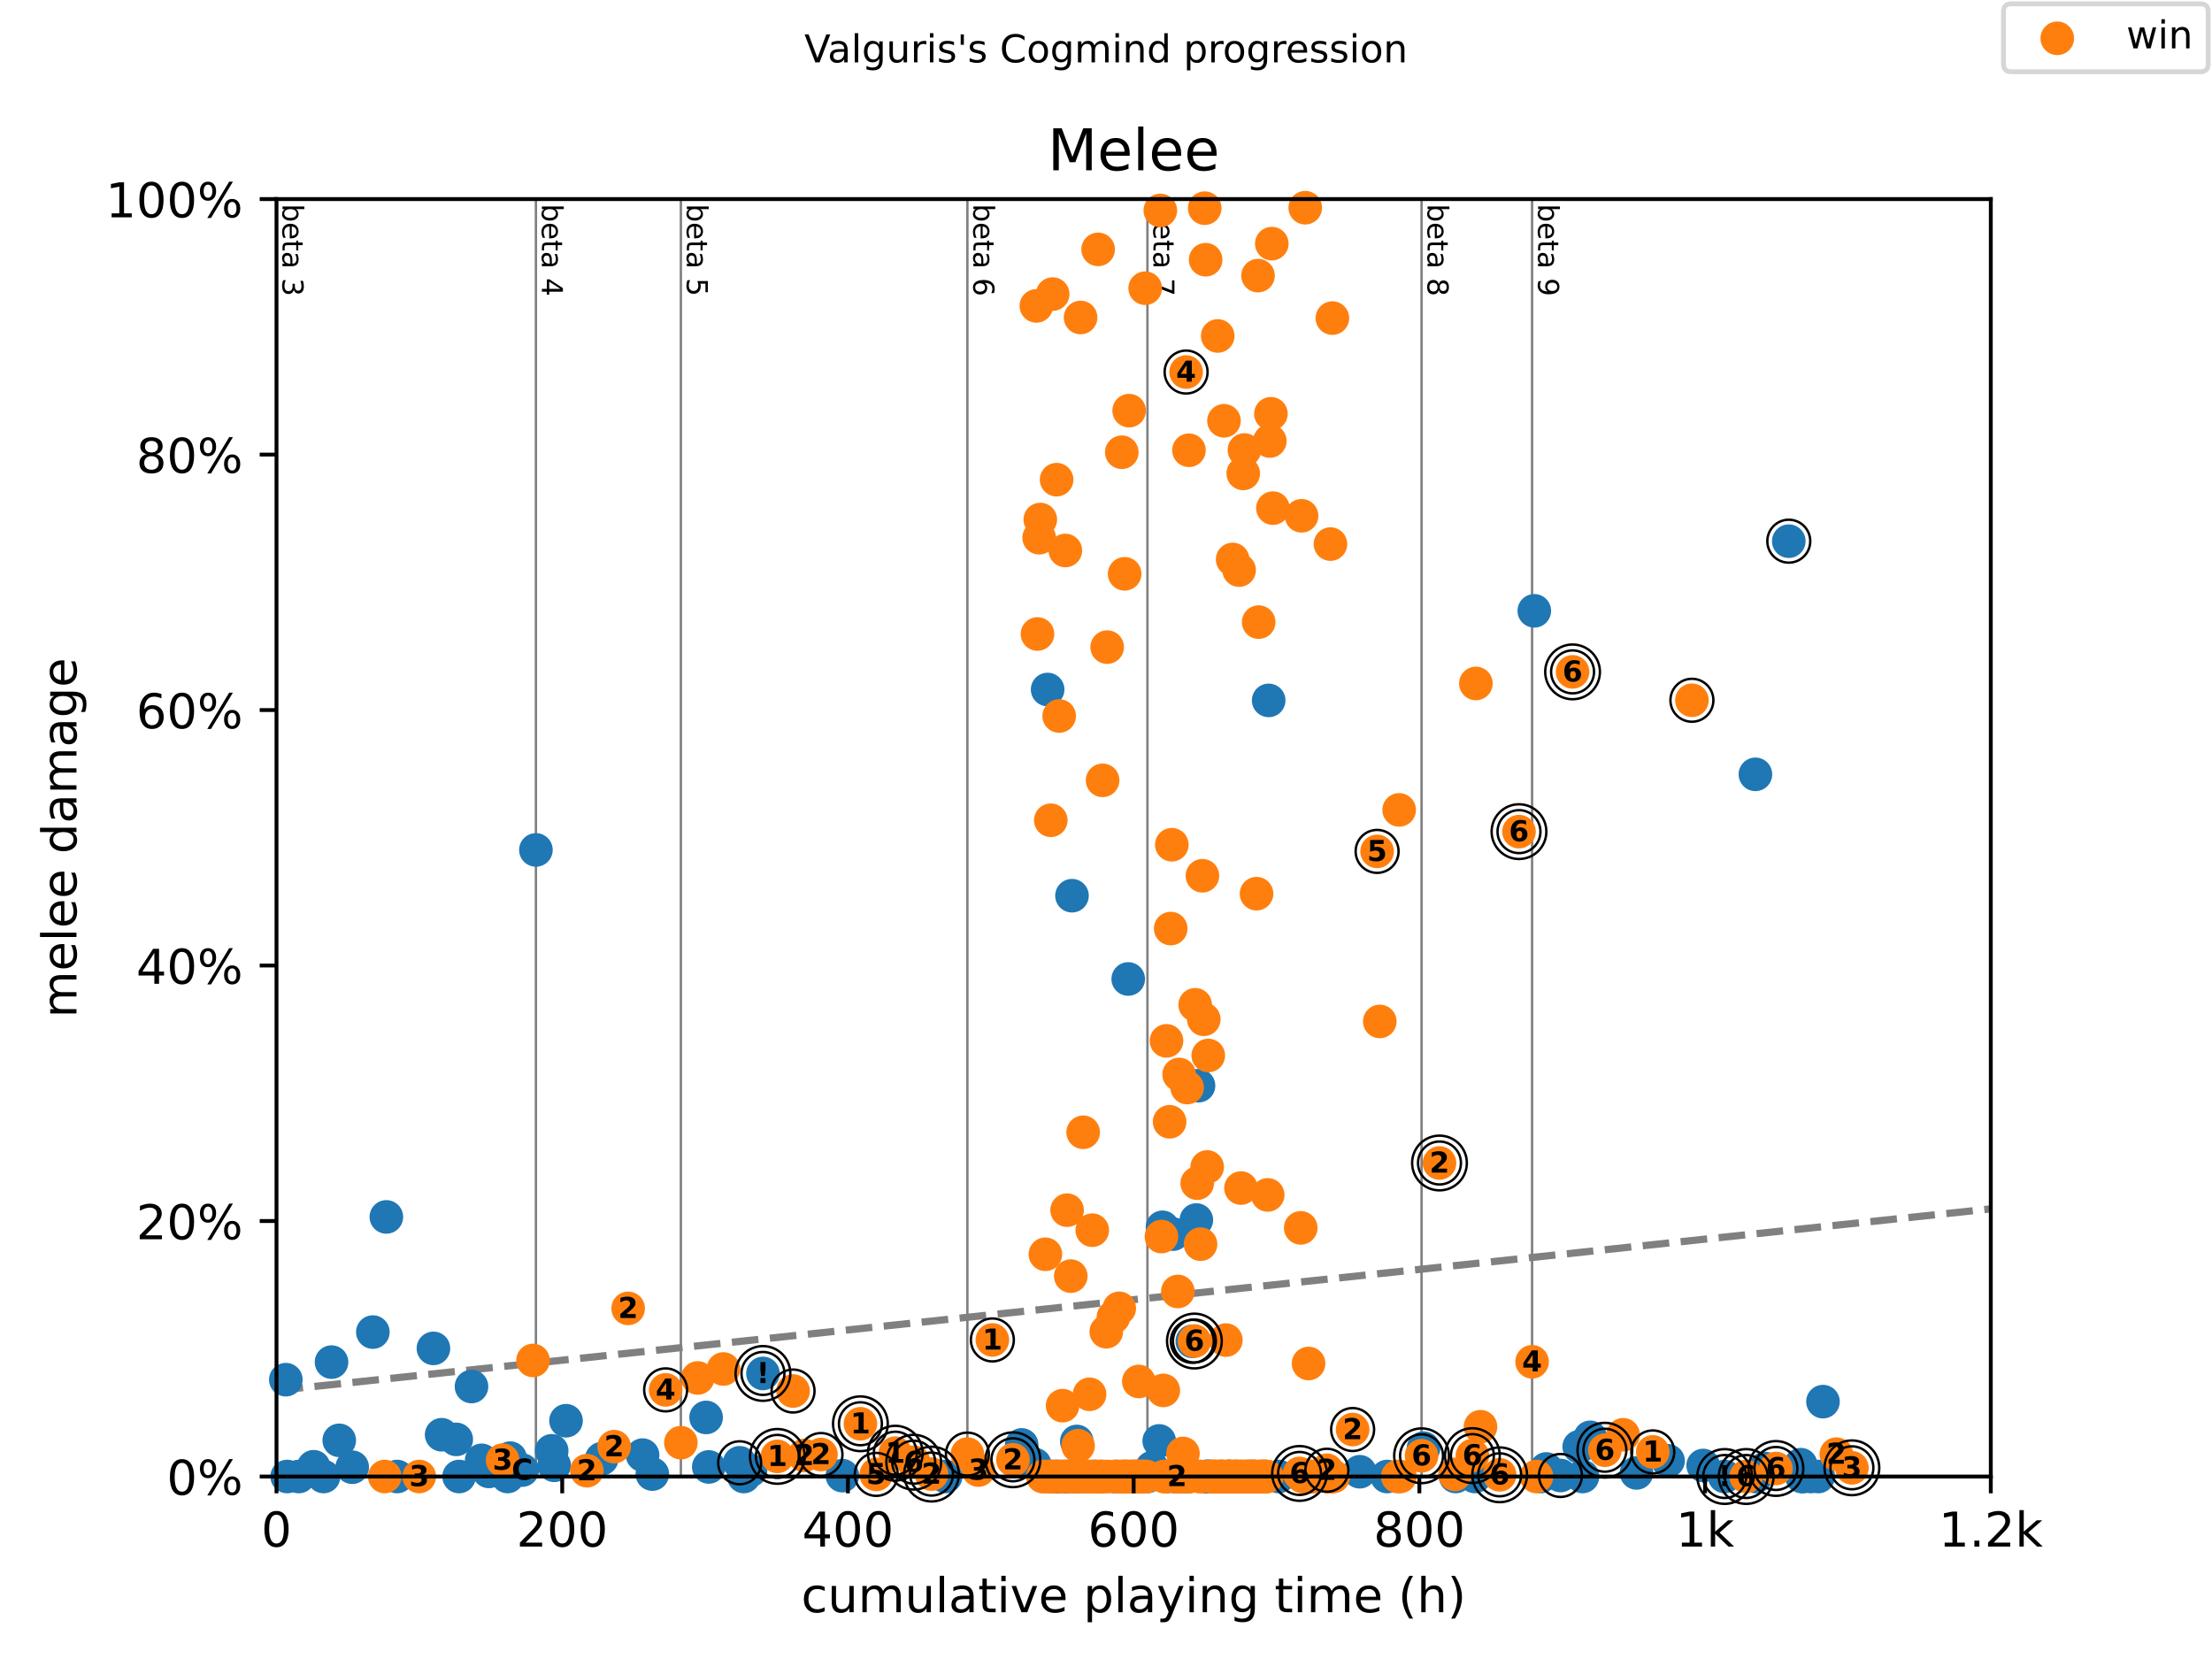 <?xml version="1.0" encoding="utf-8" standalone="no"?>
<!DOCTYPE svg PUBLIC "-//W3C//DTD SVG 1.1//EN"
  "http://www.w3.org/Graphics/SVG/1.1/DTD/svg11.dtd">
<!-- Created with matplotlib (https://matplotlib.org/) -->
<svg height="345.6pt" version="1.1" viewBox="0 0 460.8 345.6" width="460.8pt" xmlns="http://www.w3.org/2000/svg" xmlns:xlink="http://www.w3.org/1999/xlink">
 <defs>
  <style type="text/css">
*{stroke-linecap:butt;stroke-linejoin:round;}
  </style>
 </defs>
 <g id="figure_1">
  <g id="patch_1">
   <path d="M 0 345.6 
L 460.8 345.6 
L 460.8 0 
L 0 0 
z
" style="fill:#ffffff;"/>
  </g>
  <g id="axes_1">
   <g id="patch_2">
    <path d="M 57.6 307.584 
L 414.72 307.584 
L 414.72 41.472 
L 57.6 41.472 
z
" style="fill:#ffffff;"/>
   </g>
   <g id="line2d_1">
    <path clip-path="url(#pe45f5b3e42)" d="M 57.6 289.662 
L 414.72 251.829 
" style="fill:none;stroke:#808080;stroke-dasharray:5.55,2.4;stroke-dashoffset:0;stroke-width:1.5;"/>
   </g>
   <g id="line2d_2">
    <path clip-path="url(#pe45f5b3e42)" d="M 111.639 307.584 
L 111.639 41.472 
" style="fill:none;stroke:#808080;stroke-linecap:square;stroke-width:0.5;"/>
   </g>
   <g id="line2d_3">
    <path clip-path="url(#pe45f5b3e42)" d="M 141.836 307.584 
L 141.836 41.472 
" style="fill:none;stroke:#808080;stroke-linecap:square;stroke-width:0.5;"/>
   </g>
   <g id="line2d_4">
    <path clip-path="url(#pe45f5b3e42)" d="M 201.524 307.584 
L 201.524 41.472 
" style="fill:none;stroke:#808080;stroke-linecap:square;stroke-width:0.5;"/>
   </g>
   <g id="line2d_5">
    <path clip-path="url(#pe45f5b3e42)" d="M 239.032 307.584 
L 239.032 41.472 
" style="fill:none;stroke:#808080;stroke-linecap:square;stroke-width:0.5;"/>
   </g>
   <g id="line2d_6">
    <path clip-path="url(#pe45f5b3e42)" d="M 296.136 307.584 
L 296.136 41.472 
" style="fill:none;stroke:#808080;stroke-linecap:square;stroke-width:0.5;"/>
   </g>
   <g id="line2d_7">
    <path clip-path="url(#pe45f5b3e42)" d="M 319.161 307.584 
L 319.161 41.472 
" style="fill:none;stroke:#808080;stroke-linecap:square;stroke-width:0.5;"/>
   </g>
   <g id="text_1">
    <!-- beta 3 -->
    <defs>
     <path d="M 48.688 27.297 
Q 48.688 37.203 44.609 42.844 
Q 40.531 48.484 33.406 48.484 
Q 26.266 48.484 22.188 42.844 
Q 18.109 37.203 18.109 27.297 
Q 18.109 17.391 22.188 11.75 
Q 26.266 6.109 33.406 6.109 
Q 40.531 6.109 44.609 11.75 
Q 48.688 17.391 48.688 27.297 
z
M 18.109 46.391 
Q 20.953 51.266 25.266 53.625 
Q 29.594 56 35.594 56 
Q 45.562 56 51.781 48.094 
Q 58.016 40.188 58.016 27.297 
Q 58.016 14.406 51.781 6.484 
Q 45.562 -1.422 35.594 -1.422 
Q 29.594 -1.422 25.266 0.953 
Q 20.953 3.328 18.109 8.203 
L 18.109 0 
L 9.078 0 
L 9.078 75.984 
L 18.109 75.984 
z
" id="DejaVuSans-98"/>
     <path d="M 56.203 29.594 
L 56.203 25.203 
L 14.891 25.203 
Q 15.484 15.922 20.484 11.062 
Q 25.484 6.203 34.422 6.203 
Q 39.594 6.203 44.453 7.469 
Q 49.312 8.734 54.109 11.281 
L 54.109 2.781 
Q 49.266 0.734 44.188 -0.344 
Q 39.109 -1.422 33.891 -1.422 
Q 20.797 -1.422 13.156 6.188 
Q 5.516 13.812 5.516 26.812 
Q 5.516 40.234 12.766 48.109 
Q 20.016 56 32.328 56 
Q 43.359 56 49.781 48.891 
Q 56.203 41.797 56.203 29.594 
z
M 47.219 32.234 
Q 47.125 39.594 43.094 43.984 
Q 39.062 48.391 32.422 48.391 
Q 24.906 48.391 20.391 44.141 
Q 15.875 39.891 15.188 32.172 
z
" id="DejaVuSans-101"/>
     <path d="M 18.312 70.219 
L 18.312 54.688 
L 36.812 54.688 
L 36.812 47.703 
L 18.312 47.703 
L 18.312 18.016 
Q 18.312 11.328 20.141 9.422 
Q 21.969 7.516 27.594 7.516 
L 36.812 7.516 
L 36.812 0 
L 27.594 0 
Q 17.188 0 13.234 3.875 
Q 9.281 7.766 9.281 18.016 
L 9.281 47.703 
L 2.688 47.703 
L 2.688 54.688 
L 9.281 54.688 
L 9.281 70.219 
z
" id="DejaVuSans-116"/>
     <path d="M 34.281 27.484 
Q 23.391 27.484 19.188 25 
Q 14.984 22.516 14.984 16.5 
Q 14.984 11.719 18.141 8.906 
Q 21.297 6.109 26.703 6.109 
Q 34.188 6.109 38.703 11.406 
Q 43.219 16.703 43.219 25.484 
L 43.219 27.484 
z
M 52.203 31.203 
L 52.203 0 
L 43.219 0 
L 43.219 8.297 
Q 40.141 3.328 35.547 0.953 
Q 30.953 -1.422 24.312 -1.422 
Q 15.922 -1.422 10.953 3.297 
Q 6 8.016 6 15.922 
Q 6 25.141 12.172 29.828 
Q 18.359 34.516 30.609 34.516 
L 43.219 34.516 
L 43.219 35.406 
Q 43.219 41.609 39.141 45 
Q 35.062 48.391 27.688 48.391 
Q 23 48.391 18.547 47.266 
Q 14.109 46.141 10.016 43.891 
L 10.016 52.203 
Q 14.938 54.109 19.578 55.047 
Q 24.219 56 28.609 56 
Q 40.484 56 46.344 49.844 
Q 52.203 43.703 52.203 31.203 
z
" id="DejaVuSans-97"/>
     <path id="DejaVuSans-32"/>
     <path d="M 40.578 39.312 
Q 47.656 37.797 51.625 33 
Q 55.609 28.219 55.609 21.188 
Q 55.609 10.406 48.188 4.484 
Q 40.766 -1.422 27.094 -1.422 
Q 22.516 -1.422 17.656 -0.516 
Q 12.797 0.391 7.625 2.203 
L 7.625 11.719 
Q 11.719 9.328 16.594 8.109 
Q 21.484 6.891 26.812 6.891 
Q 36.078 6.891 40.938 10.547 
Q 45.797 14.203 45.797 21.188 
Q 45.797 27.641 41.281 31.266 
Q 36.766 34.906 28.719 34.906 
L 20.219 34.906 
L 20.219 43.016 
L 29.109 43.016 
Q 36.375 43.016 40.234 45.922 
Q 44.094 48.828 44.094 54.297 
Q 44.094 59.906 40.109 62.906 
Q 36.141 65.922 28.719 65.922 
Q 24.656 65.922 20.016 65.031 
Q 15.375 64.156 9.812 62.312 
L 9.812 71.094 
Q 15.438 72.656 20.344 73.438 
Q 25.25 74.219 29.594 74.219 
Q 40.828 74.219 47.359 69.109 
Q 53.906 64.016 53.906 55.328 
Q 53.906 49.266 50.438 45.094 
Q 46.969 40.922 40.578 39.312 
z
" id="DejaVuSans-51"/>
    </defs>
    <g transform="translate(58.848 42.472)rotate(-270)scale(0.06 -0.06)">
     <use xlink:href="#DejaVuSans-98"/>
     <use x="63.477" xlink:href="#DejaVuSans-101"/>
     <use x="125" xlink:href="#DejaVuSans-116"/>
     <use x="164.209" xlink:href="#DejaVuSans-97"/>
     <use x="225.488" xlink:href="#DejaVuSans-32"/>
     <use x="257.275" xlink:href="#DejaVuSans-51"/>
    </g>
   </g>
   <g id="text_2">
    <!-- beta 4 -->
    <defs>
     <path d="M 37.797 64.312 
L 12.891 25.391 
L 37.797 25.391 
z
M 35.203 72.906 
L 47.609 72.906 
L 47.609 25.391 
L 58.016 25.391 
L 58.016 17.188 
L 47.609 17.188 
L 47.609 0 
L 37.797 0 
L 37.797 17.188 
L 4.891 17.188 
L 4.891 26.703 
z
" id="DejaVuSans-52"/>
    </defs>
    <g transform="translate(112.887 42.472)rotate(-270)scale(0.06 -0.06)">
     <use xlink:href="#DejaVuSans-98"/>
     <use x="63.477" xlink:href="#DejaVuSans-101"/>
     <use x="125" xlink:href="#DejaVuSans-116"/>
     <use x="164.209" xlink:href="#DejaVuSans-97"/>
     <use x="225.488" xlink:href="#DejaVuSans-32"/>
     <use x="257.275" xlink:href="#DejaVuSans-52"/>
    </g>
   </g>
   <g id="text_3">
    <!-- beta 5 -->
    <defs>
     <path d="M 10.797 72.906 
L 49.516 72.906 
L 49.516 64.594 
L 19.828 64.594 
L 19.828 46.734 
Q 21.969 47.469 24.109 47.828 
Q 26.266 48.188 28.422 48.188 
Q 40.625 48.188 47.75 41.5 
Q 54.891 34.812 54.891 23.391 
Q 54.891 11.625 47.562 5.094 
Q 40.234 -1.422 26.906 -1.422 
Q 22.312 -1.422 17.547 -0.641 
Q 12.797 0.141 7.719 1.703 
L 7.719 11.625 
Q 12.109 9.234 16.797 8.062 
Q 21.484 6.891 26.703 6.891 
Q 35.156 6.891 40.078 11.328 
Q 45.016 15.766 45.016 23.391 
Q 45.016 31 40.078 35.438 
Q 35.156 39.891 26.703 39.891 
Q 22.75 39.891 18.812 39.016 
Q 14.891 38.141 10.797 36.281 
z
" id="DejaVuSans-53"/>
    </defs>
    <g transform="translate(143.083 42.472)rotate(-270)scale(0.06 -0.06)">
     <use xlink:href="#DejaVuSans-98"/>
     <use x="63.477" xlink:href="#DejaVuSans-101"/>
     <use x="125" xlink:href="#DejaVuSans-116"/>
     <use x="164.209" xlink:href="#DejaVuSans-97"/>
     <use x="225.488" xlink:href="#DejaVuSans-32"/>
     <use x="257.275" xlink:href="#DejaVuSans-53"/>
    </g>
   </g>
   <g id="text_4">
    <!-- beta 6 -->
    <defs>
     <path d="M 33.016 40.375 
Q 26.375 40.375 22.484 35.828 
Q 18.609 31.297 18.609 23.391 
Q 18.609 15.531 22.484 10.953 
Q 26.375 6.391 33.016 6.391 
Q 39.656 6.391 43.531 10.953 
Q 47.406 15.531 47.406 23.391 
Q 47.406 31.297 43.531 35.828 
Q 39.656 40.375 33.016 40.375 
z
M 52.594 71.297 
L 52.594 62.312 
Q 48.875 64.062 45.094 64.984 
Q 41.312 65.922 37.594 65.922 
Q 27.828 65.922 22.672 59.328 
Q 17.531 52.734 16.797 39.406 
Q 19.672 43.656 24.016 45.922 
Q 28.375 48.188 33.594 48.188 
Q 44.578 48.188 50.953 41.516 
Q 57.328 34.859 57.328 23.391 
Q 57.328 12.156 50.688 5.359 
Q 44.047 -1.422 33.016 -1.422 
Q 20.359 -1.422 13.672 8.266 
Q 6.984 17.969 6.984 36.375 
Q 6.984 53.656 15.188 63.938 
Q 23.391 74.219 37.203 74.219 
Q 40.922 74.219 44.703 73.484 
Q 48.484 72.75 52.594 71.297 
z
" id="DejaVuSans-54"/>
    </defs>
    <g transform="translate(202.772 42.472)rotate(-270)scale(0.06 -0.06)">
     <use xlink:href="#DejaVuSans-98"/>
     <use x="63.477" xlink:href="#DejaVuSans-101"/>
     <use x="125" xlink:href="#DejaVuSans-116"/>
     <use x="164.209" xlink:href="#DejaVuSans-97"/>
     <use x="225.488" xlink:href="#DejaVuSans-32"/>
     <use x="257.275" xlink:href="#DejaVuSans-54"/>
    </g>
   </g>
   <g id="text_5">
    <!-- beta 7 -->
    <defs>
     <path d="M 8.203 72.906 
L 55.078 72.906 
L 55.078 68.703 
L 28.609 0 
L 18.312 0 
L 43.219 64.594 
L 8.203 64.594 
z
" id="DejaVuSans-55"/>
    </defs>
    <g transform="translate(240.28 42.472)rotate(-270)scale(0.06 -0.06)">
     <use xlink:href="#DejaVuSans-98"/>
     <use x="63.477" xlink:href="#DejaVuSans-101"/>
     <use x="125" xlink:href="#DejaVuSans-116"/>
     <use x="164.209" xlink:href="#DejaVuSans-97"/>
     <use x="225.488" xlink:href="#DejaVuSans-32"/>
     <use x="257.275" xlink:href="#DejaVuSans-55"/>
    </g>
   </g>
   <g id="text_6">
    <!-- beta 8 -->
    <defs>
     <path d="M 31.781 34.625 
Q 24.75 34.625 20.719 30.859 
Q 16.703 27.094 16.703 20.516 
Q 16.703 13.922 20.719 10.156 
Q 24.75 6.391 31.781 6.391 
Q 38.812 6.391 42.859 10.172 
Q 46.922 13.969 46.922 20.516 
Q 46.922 27.094 42.891 30.859 
Q 38.875 34.625 31.781 34.625 
z
M 21.922 38.812 
Q 15.578 40.375 12.031 44.719 
Q 8.5 49.078 8.5 55.328 
Q 8.5 64.062 14.719 69.141 
Q 20.953 74.219 31.781 74.219 
Q 42.672 74.219 48.875 69.141 
Q 55.078 64.062 55.078 55.328 
Q 55.078 49.078 51.531 44.719 
Q 48 40.375 41.703 38.812 
Q 48.828 37.156 52.797 32.312 
Q 56.781 27.484 56.781 20.516 
Q 56.781 9.906 50.312 4.234 
Q 43.844 -1.422 31.781 -1.422 
Q 19.734 -1.422 13.25 4.234 
Q 6.781 9.906 6.781 20.516 
Q 6.781 27.484 10.781 32.312 
Q 14.797 37.156 21.922 38.812 
z
M 18.312 54.391 
Q 18.312 48.734 21.844 45.562 
Q 25.391 42.391 31.781 42.391 
Q 38.141 42.391 41.719 45.562 
Q 45.312 48.734 45.312 54.391 
Q 45.312 60.062 41.719 63.234 
Q 38.141 66.406 31.781 66.406 
Q 25.391 66.406 21.844 63.234 
Q 18.312 60.062 18.312 54.391 
z
" id="DejaVuSans-56"/>
    </defs>
    <g transform="translate(297.384 42.472)rotate(-270)scale(0.06 -0.06)">
     <use xlink:href="#DejaVuSans-98"/>
     <use x="63.477" xlink:href="#DejaVuSans-101"/>
     <use x="125" xlink:href="#DejaVuSans-116"/>
     <use x="164.209" xlink:href="#DejaVuSans-97"/>
     <use x="225.488" xlink:href="#DejaVuSans-32"/>
     <use x="257.275" xlink:href="#DejaVuSans-56"/>
    </g>
   </g>
   <g id="text_7">
    <!-- beta 9 -->
    <defs>
     <path d="M 10.984 1.516 
L 10.984 10.5 
Q 14.703 8.734 18.5 7.812 
Q 22.312 6.891 25.984 6.891 
Q 35.75 6.891 40.891 13.453 
Q 46.047 20.016 46.781 33.406 
Q 43.953 29.203 39.594 26.953 
Q 35.25 24.703 29.984 24.703 
Q 19.047 24.703 12.672 31.312 
Q 6.297 37.938 6.297 49.422 
Q 6.297 60.641 12.938 67.422 
Q 19.578 74.219 30.609 74.219 
Q 43.266 74.219 49.922 64.516 
Q 56.594 54.828 56.594 36.375 
Q 56.594 19.141 48.406 8.859 
Q 40.234 -1.422 26.422 -1.422 
Q 22.703 -1.422 18.891 -0.688 
Q 15.094 0.047 10.984 1.516 
z
M 30.609 32.422 
Q 37.25 32.422 41.125 36.953 
Q 45.016 41.5 45.016 49.422 
Q 45.016 57.281 41.125 61.844 
Q 37.25 66.406 30.609 66.406 
Q 23.969 66.406 20.094 61.844 
Q 16.219 57.281 16.219 49.422 
Q 16.219 41.5 20.094 36.953 
Q 23.969 32.422 30.609 32.422 
z
" id="DejaVuSans-57"/>
    </defs>
    <g transform="translate(320.409 42.472)rotate(-270)scale(0.06 -0.06)">
     <use xlink:href="#DejaVuSans-98"/>
     <use x="63.477" xlink:href="#DejaVuSans-101"/>
     <use x="125" xlink:href="#DejaVuSans-116"/>
     <use x="164.209" xlink:href="#DejaVuSans-97"/>
     <use x="225.488" xlink:href="#DejaVuSans-32"/>
     <use x="257.275" xlink:href="#DejaVuSans-57"/>
    </g>
   </g>
   <g id="PathCollection_1">
    <defs>
     <path d="M 0 3 
C 0.796 3 1.559 2.684 2.121 2.121 
C 2.684 1.559 3 0.796 3 0 
C 3 -0.796 2.684 -1.559 2.121 -2.121 
C 1.559 -2.684 0.796 -3 0 -3 
C -0.796 -3 -1.559 -2.684 -2.121 -2.121 
C -2.684 -1.559 -3 -0.796 -3 0 
C -3 0.796 -2.684 1.559 -2.121 2.121 
C -1.559 2.684 -0.796 3 0 3 
z
" id="mf95b706c50" style="stroke:#1f77b4;"/>
    </defs>
    <g>
     <use style="fill:#1f77b4;stroke:#1f77b4;" x="59.544" xlink:href="#mf95b706c50" y="287.414"/>
     <use style="fill:#1f77b4;stroke:#1f77b4;" x="59.822" xlink:href="#mf95b706c50" y="307.584"/>
     <use style="fill:#1f77b4;stroke:#1f77b4;" x="62.233" xlink:href="#mf95b706c50" y="307.584"/>
     <use style="fill:#1f77b4;stroke:#1f77b4;" x="65.343" xlink:href="#mf95b706c50" y="305.553"/>
     <use style="fill:#1f77b4;stroke:#1f77b4;" x="67.406" xlink:href="#mf95b706c50" y="307.584"/>
     <use style="fill:#1f77b4;stroke:#1f77b4;" x="69.063" xlink:href="#mf95b706c50" y="283.752"/>
     <use style="fill:#1f77b4;stroke:#1f77b4;" x="70.67" xlink:href="#mf95b706c50" y="300.047"/>
     <use style="fill:#1f77b4;stroke:#1f77b4;" x="73.373" xlink:href="#mf95b706c50" y="305.646"/>
     <use style="fill:#1f77b4;stroke:#1f77b4;" x="77.673" xlink:href="#mf95b706c50" y="277.496"/>
     <use style="fill:#1f77b4;stroke:#1f77b4;" x="80.485" xlink:href="#mf95b706c50" y="253.506"/>
     <use style="fill:#1f77b4;stroke:#1f77b4;" x="82.727" xlink:href="#mf95b706c50" y="307.584"/>
     <use style="fill:#1f77b4;stroke:#1f77b4;" x="90.291" xlink:href="#mf95b706c50" y="280.894"/>
     <use style="fill:#1f77b4;stroke:#1f77b4;" x="92.003" xlink:href="#mf95b706c50" y="298.883"/>
     <use style="fill:#1f77b4;stroke:#1f77b4;" x="95.043" xlink:href="#mf95b706c50" y="299.852"/>
     <use style="fill:#1f77b4;stroke:#1f77b4;" x="95.638" xlink:href="#mf95b706c50" y="307.584"/>
     <use style="fill:#1f77b4;stroke:#1f77b4;" x="98.222" xlink:href="#mf95b706c50" y="288.836"/>
     <use style="fill:#1f77b4;stroke:#1f77b4;" x="100.34" xlink:href="#mf95b706c50" y="304.214"/>
     <use style="fill:#1f77b4;stroke:#1f77b4;" x="101.843" xlink:href="#mf95b706c50" y="306.523"/>
     <use style="fill:#1f77b4;stroke:#1f77b4;" x="105.747" xlink:href="#mf95b706c50" y="307.584"/>
     <use style="fill:#1f77b4;stroke:#1f77b4;" x="106.277" xlink:href="#mf95b706c50" y="303.757"/>
     <use style="fill:#1f77b4;stroke:#1f77b4;" x="108.782" xlink:href="#mf95b706c50" y="306.247"/>
     <use style="fill:#1f77b4;stroke:#1f77b4;" x="111.639" xlink:href="#mf95b706c50" y="177.054"/>
     <use style="fill:#1f77b4;stroke:#1f77b4;" x="114.928" xlink:href="#mf95b706c50" y="302.232"/>
     <use style="fill:#1f77b4;stroke:#1f77b4;" x="115.444" xlink:href="#mf95b706c50" y="305.25"/>
     <use style="fill:#1f77b4;stroke:#1f77b4;" x="117.914" xlink:href="#mf95b706c50" y="295.964"/>
     <use style="fill:#1f77b4;stroke:#1f77b4;" x="125.354" xlink:href="#mf95b706c50" y="303.868"/>
     <use style="fill:#1f77b4;stroke:#1f77b4;" x="133.865" xlink:href="#mf95b706c50" y="303.126"/>
     <use style="fill:#1f77b4;stroke:#1f77b4;" x="135.894" xlink:href="#mf95b706c50" y="307.077"/>
     <use style="fill:#1f77b4;stroke:#1f77b4;" x="147.098" xlink:href="#mf95b706c50" y="295.279"/>
     <use style="fill:#1f77b4;stroke:#1f77b4;" x="147.649" xlink:href="#mf95b706c50" y="305.589"/>
     <use style="fill:#1f77b4;stroke:#1f77b4;" x="154.082" xlink:href="#mf95b706c50" y="304.724"/>
     <use style="fill:#1f77b4;stroke:#1f77b4;" x="154.95" xlink:href="#mf95b706c50" y="307.584"/>
     <use style="fill:#1f77b4;stroke:#1f77b4;" x="156.349" xlink:href="#mf95b706c50" y="306.32"/>
     <use style="fill:#1f77b4;stroke:#1f77b4;" x="158.938" xlink:href="#mf95b706c50" y="286.115"/>
     <use style="fill:#1f77b4;stroke:#1f77b4;" x="175.479" xlink:href="#mf95b706c50" y="307.404"/>
     <use style="fill:#1f77b4;stroke:#1f77b4;" x="196.991" xlink:href="#mf95b706c50" y="307.584"/>
     <use style="fill:#1f77b4;stroke:#1f77b4;" x="212.838" xlink:href="#mf95b706c50" y="301.002"/>
     <use style="fill:#1f77b4;stroke:#1f77b4;" x="215.561" xlink:href="#mf95b706c50" y="305.09"/>
     <use style="fill:#1f77b4;stroke:#1f77b4;" x="218.24" xlink:href="#mf95b706c50" y="143.64"/>
     <use style="fill:#1f77b4;stroke:#1f77b4;" x="218.969" xlink:href="#mf95b706c50" y="307.584"/>
     <use style="fill:#1f77b4;stroke:#1f77b4;" x="219.757" xlink:href="#mf95b706c50" y="307.584"/>
     <use style="fill:#1f77b4;stroke:#1f77b4;" x="220.209" xlink:href="#mf95b706c50" y="307.584"/>
     <use style="fill:#1f77b4;stroke:#1f77b4;" x="220.382" xlink:href="#mf95b706c50" y="307.584"/>
     <use style="fill:#1f77b4;stroke:#1f77b4;" x="221.602" xlink:href="#mf95b706c50" y="307.584"/>
     <use style="fill:#1f77b4;stroke:#1f77b4;" x="221.979" xlink:href="#mf95b706c50" y="307.584"/>
     <use style="fill:#1f77b4;stroke:#1f77b4;" x="222.351" xlink:href="#mf95b706c50" y="307.584"/>
     <use style="fill:#1f77b4;stroke:#1f77b4;" x="223.314" xlink:href="#mf95b706c50" y="186.591"/>
     <use style="fill:#1f77b4;stroke:#1f77b4;" x="223.81" xlink:href="#mf95b706c50" y="307.584"/>
     <use style="fill:#1f77b4;stroke:#1f77b4;" x="223.958" xlink:href="#mf95b706c50" y="307.584"/>
     <use style="fill:#1f77b4;stroke:#1f77b4;" x="224.316" xlink:href="#mf95b706c50" y="300.28"/>
     <use style="fill:#1f77b4;stroke:#1f77b4;" x="224.896" xlink:href="#mf95b706c50" y="307.584"/>
     <use style="fill:#1f77b4;stroke:#1f77b4;" x="227.867" xlink:href="#mf95b706c50" y="307.584"/>
     <use style="fill:#1f77b4;stroke:#1f77b4;" x="229.509" xlink:href="#mf95b706c50" y="307.584"/>
     <use style="fill:#1f77b4;stroke:#1f77b4;" x="232.207" xlink:href="#mf95b706c50" y="307.584"/>
     <use style="fill:#1f77b4;stroke:#1f77b4;" x="234.047" xlink:href="#mf95b706c50" y="307.584"/>
     <use style="fill:#1f77b4;stroke:#1f77b4;" x="234.831" xlink:href="#mf95b706c50" y="307.584"/>
     <use style="fill:#1f77b4;stroke:#1f77b4;" x="235.029" xlink:href="#mf95b706c50" y="203.94"/>
     <use style="fill:#1f77b4;stroke:#1f77b4;" x="239.032" xlink:href="#mf95b706c50" y="307.584"/>
     <use style="fill:#1f77b4;stroke:#1f77b4;" x="239.969" xlink:href="#mf95b706c50" y="305.752"/>
     <use style="fill:#1f77b4;stroke:#1f77b4;" x="241.487" xlink:href="#mf95b706c50" y="300.17"/>
     <use style="fill:#1f77b4;stroke:#1f77b4;" x="242.167" xlink:href="#mf95b706c50" y="255.669"/>
     <use style="fill:#1f77b4;stroke:#1f77b4;" x="243.159" xlink:href="#mf95b706c50" y="307.584"/>
     <use style="fill:#1f77b4;stroke:#1f77b4;" x="244.374" xlink:href="#mf95b706c50" y="257.089"/>
     <use style="fill:#1f77b4;stroke:#1f77b4;" x="244.984" xlink:href="#mf95b706c50" y="307.584"/>
     <use style="fill:#1f77b4;stroke:#1f77b4;" x="245.028" xlink:href="#mf95b706c50" y="307.584"/>
     <use style="fill:#1f77b4;stroke:#1f77b4;" x="245.802" xlink:href="#mf95b706c50" y="307.584"/>
     <use style="fill:#1f77b4;stroke:#1f77b4;" x="245.941" xlink:href="#mf95b706c50" y="307.584"/>
     <use style="fill:#1f77b4;stroke:#1f77b4;" x="246.804" xlink:href="#mf95b706c50" y="307.584"/>
     <use style="fill:#1f77b4;stroke:#1f77b4;" x="247.112" xlink:href="#mf95b706c50" y="307.584"/>
     <use style="fill:#1f77b4;stroke:#1f77b4;" x="247.528" xlink:href="#mf95b706c50" y="307.584"/>
     <use style="fill:#1f77b4;stroke:#1f77b4;" x="248.381" xlink:href="#mf95b706c50" y="279.424"/>
     <use style="fill:#1f77b4;stroke:#1f77b4;" x="249.22" xlink:href="#mf95b706c50" y="254.154"/>
     <use style="fill:#1f77b4;stroke:#1f77b4;" x="249.671" xlink:href="#mf95b706c50" y="226.167"/>
     <use style="fill:#1f77b4;stroke:#1f77b4;" x="251.194" xlink:href="#mf95b706c50" y="307.584"/>
     <use style="fill:#1f77b4;stroke:#1f77b4;" x="251.238" xlink:href="#mf95b706c50" y="307.584"/>
     <use style="fill:#1f77b4;stroke:#1f77b4;" x="251.571" xlink:href="#mf95b706c50" y="307.584"/>
     <use style="fill:#1f77b4;stroke:#1f77b4;" x="251.769" xlink:href="#mf95b706c50" y="307.584"/>
     <use style="fill:#1f77b4;stroke:#1f77b4;" x="251.814" xlink:href="#mf95b706c50" y="307.584"/>
     <use style="fill:#1f77b4;stroke:#1f77b4;" x="252.012" xlink:href="#mf95b706c50" y="307.584"/>
     <use style="fill:#1f77b4;stroke:#1f77b4;" x="254.557" xlink:href="#mf95b706c50" y="307.584"/>
     <use style="fill:#1f77b4;stroke:#1f77b4;" x="255.886" xlink:href="#mf95b706c50" y="307.584"/>
     <use style="fill:#1f77b4;stroke:#1f77b4;" x="256.005" xlink:href="#mf95b706c50" y="307.584"/>
     <use style="fill:#1f77b4;stroke:#1f77b4;" x="256.208" xlink:href="#mf95b706c50" y="307.584"/>
     <use style="fill:#1f77b4;stroke:#1f77b4;" x="257.701" xlink:href="#mf95b706c50" y="307.584"/>
     <use style="fill:#1f77b4;stroke:#1f77b4;" x="258.797" xlink:href="#mf95b706c50" y="307.584"/>
     <use style="fill:#1f77b4;stroke:#1f77b4;" x="261.377" xlink:href="#mf95b706c50" y="307.584"/>
     <use style="fill:#1f77b4;stroke:#1f77b4;" x="262.398" xlink:href="#mf95b706c50" y="307.584"/>
     <use style="fill:#1f77b4;stroke:#1f77b4;" x="263.653" xlink:href="#mf95b706c50" y="307.584"/>
     <use style="fill:#1f77b4;stroke:#1f77b4;" x="264.288" xlink:href="#mf95b706c50" y="145.905"/>
     <use style="fill:#1f77b4;stroke:#1f77b4;" x="266.386" xlink:href="#mf95b706c50" y="307.584"/>
     <use style="fill:#1f77b4;stroke:#1f77b4;" x="283.26" xlink:href="#mf95b706c50" y="306.592"/>
     <use style="fill:#1f77b4;stroke:#1f77b4;" x="288.964" xlink:href="#mf95b706c50" y="307.584"/>
     <use style="fill:#1f77b4;stroke:#1f77b4;" x="296.543" xlink:href="#mf95b706c50" y="301.676"/>
     <use style="fill:#1f77b4;stroke:#1f77b4;" x="303.234" xlink:href="#mf95b706c50" y="307.584"/>
     <use style="fill:#1f77b4;stroke:#1f77b4;" x="307.247" xlink:href="#mf95b706c50" y="307.584"/>
     <use style="fill:#1f77b4;stroke:#1f77b4;" x="319.622" xlink:href="#mf95b706c50" y="127.248"/>
     <use style="fill:#1f77b4;stroke:#1f77b4;" x="320.963" xlink:href="#mf95b706c50" y="307.584"/>
     <use style="fill:#1f77b4;stroke:#1f77b4;" x="322.129" xlink:href="#mf95b706c50" y="306.009"/>
     <use style="fill:#1f77b4;stroke:#1f77b4;" x="325.074" xlink:href="#mf95b706c50" y="307.371"/>
     <use style="fill:#1f77b4;stroke:#1f77b4;" x="328.983" xlink:href="#mf95b706c50" y="301.384"/>
     <use style="fill:#1f77b4;stroke:#1f77b4;" x="329.667" xlink:href="#mf95b706c50" y="307.584"/>
     <use style="fill:#1f77b4;stroke:#1f77b4;" x="331.28" xlink:href="#mf95b706c50" y="299.42"/>
     <use style="fill:#1f77b4;stroke:#1f77b4;" x="340.92" xlink:href="#mf95b706c50" y="306.835"/>
     <use style="fill:#1f77b4;stroke:#1f77b4;" x="347.485" xlink:href="#mf95b706c50" y="304.313"/>
     <use style="fill:#1f77b4;stroke:#1f77b4;" x="354.802" xlink:href="#mf95b706c50" y="305.287"/>
     <use style="fill:#1f77b4;stroke:#1f77b4;" x="359.285" xlink:href="#mf95b706c50" y="307.584"/>
     <use style="fill:#1f77b4;stroke:#1f77b4;" x="365.684" xlink:href="#mf95b706c50" y="161.309"/>
     <use style="fill:#1f77b4;stroke:#1f77b4;" x="365.773" xlink:href="#mf95b706c50" y="307.584"/>
     <use style="fill:#1f77b4;stroke:#1f77b4;" x="367.675" xlink:href="#mf95b706c50" y="305.925"/>
     <use style="fill:#1f77b4;stroke:#1f77b4;" x="372.637" xlink:href="#mf95b706c50" y="112.738"/>
     <use style="fill:#1f77b4;stroke:#1f77b4;" x="375.119" xlink:href="#mf95b706c50" y="305.117"/>
     <use style="fill:#1f77b4;stroke:#1f77b4;" x="375.345" xlink:href="#mf95b706c50" y="307.584"/>
     <use style="fill:#1f77b4;stroke:#1f77b4;" x="375.636" xlink:href="#mf95b706c50" y="307.584"/>
     <use style="fill:#1f77b4;stroke:#1f77b4;" x="377.223" xlink:href="#mf95b706c50" y="307.584"/>
     <use style="fill:#1f77b4;stroke:#1f77b4;" x="378.784" xlink:href="#mf95b706c50" y="307.584"/>
     <use style="fill:#1f77b4;stroke:#1f77b4;" x="379.759" xlink:href="#mf95b706c50" y="291.986"/>
    </g>
   </g>
   <g id="PathCollection_2">
    <defs>
     <path d="M 0 3 
C 0.796 3 1.559 2.684 2.121 2.121 
C 2.684 1.559 3 0.796 3 0 
C 3 -0.796 2.684 -1.559 2.121 -2.121 
C 1.559 -2.684 0.796 -3 0 -3 
C -0.796 -3 -1.559 -2.684 -2.121 -2.121 
C -2.684 -1.559 -3 -0.796 -3 0 
C -3 0.796 -2.684 1.559 -2.121 2.121 
C -1.559 2.684 -0.796 3 0 3 
z
" id="m077724e4fd" style="stroke:#ff7f0e;"/>
    </defs>
    <g>
     <use style="fill:#ff7f0e;stroke:#ff7f0e;" x="80.153" xlink:href="#m077724e4fd" y="307.584"/>
     <use style="fill:#ff7f0e;stroke:#ff7f0e;" x="87.335" xlink:href="#m077724e4fd" y="307.584"/>
     <use style="fill:#ff7f0e;stroke:#ff7f0e;" x="104.705" xlink:href="#m077724e4fd" y="304.173"/>
     <use style="fill:#ff7f0e;stroke:#ff7f0e;" x="111.039" xlink:href="#m077724e4fd" y="283.409"/>
     <use style="fill:#ff7f0e;stroke:#ff7f0e;" x="122.249" xlink:href="#m077724e4fd" y="306.372"/>
     <use style="fill:#ff7f0e;stroke:#ff7f0e;" x="127.943" xlink:href="#m077724e4fd" y="301.362"/>
     <use style="fill:#ff7f0e;stroke:#ff7f0e;" x="130.854" xlink:href="#m077724e4fd" y="272.563"/>
     <use style="fill:#ff7f0e;stroke:#ff7f0e;" x="138.666" xlink:href="#m077724e4fd" y="289.537"/>
     <use style="fill:#ff7f0e;stroke:#ff7f0e;" x="141.836" xlink:href="#m077724e4fd" y="300.539"/>
     <use style="fill:#ff7f0e;stroke:#ff7f0e;" x="145.347" xlink:href="#m077724e4fd" y="287.056"/>
     <use style="fill:#ff7f0e;stroke:#ff7f0e;" x="150.694" xlink:href="#m077724e4fd" y="285.185"/>
     <use style="fill:#ff7f0e;stroke:#ff7f0e;" x="161.939" xlink:href="#m077724e4fd" y="303.392"/>
     <use style="fill:#ff7f0e;stroke:#ff7f0e;" x="165.207" xlink:href="#m077724e4fd" y="289.775"/>
     <use style="fill:#ff7f0e;stroke:#ff7f0e;" x="167.558" xlink:href="#m077724e4fd" y="303.199"/>
     <use style="fill:#ff7f0e;stroke:#ff7f0e;" x="171.025" xlink:href="#m077724e4fd" y="303.006"/>
     <use style="fill:#ff7f0e;stroke:#ff7f0e;" x="179.239" xlink:href="#m077724e4fd" y="296.598"/>
     <use style="fill:#ff7f0e;stroke:#ff7f0e;" x="182.537" xlink:href="#m077724e4fd" y="307.144"/>
     <use style="fill:#ff7f0e;stroke:#ff7f0e;" x="186.505" xlink:href="#m077724e4fd" y="302.723"/>
     <use style="fill:#ff7f0e;stroke:#ff7f0e;" x="190.344" xlink:href="#m077724e4fd" y="304.6"/>
     <use style="fill:#ff7f0e;stroke:#ff7f0e;" x="194.055" xlink:href="#m077724e4fd" y="307.079"/>
     <use style="fill:#ff7f0e;stroke:#ff7f0e;" x="201.524" xlink:href="#m077724e4fd" y="302.915"/>
     <use style="fill:#ff7f0e;stroke:#ff7f0e;" x="203.821" xlink:href="#m077724e4fd" y="306.241"/>
     <use style="fill:#ff7f0e;stroke:#ff7f0e;" x="206.727" xlink:href="#m077724e4fd" y="279.133"/>
     <use style="fill:#ff7f0e;stroke:#ff7f0e;" x="211.013" xlink:href="#m077724e4fd" y="304.1"/>
     <use style="fill:#ff7f0e;stroke:#ff7f0e;" x="215.893" xlink:href="#m077724e4fd" y="63.726"/>
     <use style="fill:#ff7f0e;stroke:#ff7f0e;" x="216.127" xlink:href="#m077724e4fd" y="132.074"/>
     <use style="fill:#ff7f0e;stroke:#ff7f0e;" x="216.479" xlink:href="#m077724e4fd" y="112.018"/>
     <use style="fill:#ff7f0e;stroke:#ff7f0e;" x="216.712" xlink:href="#m077724e4fd" y="108.226"/>
     <use style="fill:#ff7f0e;stroke:#ff7f0e;" x="217.238" xlink:href="#m077724e4fd" y="307.584"/>
     <use style="fill:#ff7f0e;stroke:#ff7f0e;" x="217.401" xlink:href="#m077724e4fd" y="307.584"/>
     <use style="fill:#ff7f0e;stroke:#ff7f0e;" x="217.773" xlink:href="#m077724e4fd" y="261.29"/>
     <use style="fill:#ff7f0e;stroke:#ff7f0e;" x="218.423" xlink:href="#m077724e4fd" y="307.584"/>
     <use style="fill:#ff7f0e;stroke:#ff7f0e;" x="218.641" xlink:href="#m077724e4fd" y="307.584"/>
     <use style="fill:#ff7f0e;stroke:#ff7f0e;" x="218.899" xlink:href="#m077724e4fd" y="170.875"/>
     <use style="fill:#ff7f0e;stroke:#ff7f0e;" x="219.157" xlink:href="#m077724e4fd" y="307.584"/>
     <use style="fill:#ff7f0e;stroke:#ff7f0e;" x="219.291" xlink:href="#m077724e4fd" y="61.265"/>
     <use style="fill:#ff7f0e;stroke:#ff7f0e;" x="219.539" xlink:href="#m077724e4fd" y="307.584"/>
     <use style="fill:#ff7f0e;stroke:#ff7f0e;" x="220.109" xlink:href="#m077724e4fd" y="99.924"/>
     <use style="fill:#ff7f0e;stroke:#ff7f0e;" x="220.645" xlink:href="#m077724e4fd" y="149.157"/>
     <use style="fill:#ff7f0e;stroke:#ff7f0e;" x="220.903" xlink:href="#m077724e4fd" y="307.584"/>
     <use style="fill:#ff7f0e;stroke:#ff7f0e;" x="221.131" xlink:href="#m077724e4fd" y="307.584"/>
     <use style="fill:#ff7f0e;stroke:#ff7f0e;" x="221.354" xlink:href="#m077724e4fd" y="292.829"/>
     <use style="fill:#ff7f0e;stroke:#ff7f0e;" x="221.93" xlink:href="#m077724e4fd" y="114.678"/>
     <use style="fill:#ff7f0e;stroke:#ff7f0e;" x="222.297" xlink:href="#m077724e4fd" y="252.1"/>
     <use style="fill:#ff7f0e;stroke:#ff7f0e;" x="222.53" xlink:href="#m077724e4fd" y="307.584"/>
     <use style="fill:#ff7f0e;stroke:#ff7f0e;" x="222.778" xlink:href="#m077724e4fd" y="307.584"/>
     <use style="fill:#ff7f0e;stroke:#ff7f0e;" x="223.061" xlink:href="#m077724e4fd" y="265.837"/>
     <use style="fill:#ff7f0e;stroke:#ff7f0e;" x="223.542" xlink:href="#m077724e4fd" y="307.584"/>
     <use style="fill:#ff7f0e;stroke:#ff7f0e;" x="223.735" xlink:href="#m077724e4fd" y="307.584"/>
     <use style="fill:#ff7f0e;stroke:#ff7f0e;" x="224.092" xlink:href="#m077724e4fd" y="307.584"/>
     <use style="fill:#ff7f0e;stroke:#ff7f0e;" x="224.578" xlink:href="#m077724e4fd" y="301.178"/>
     <use style="fill:#ff7f0e;stroke:#ff7f0e;" x="225.104" xlink:href="#m077724e4fd" y="66.138"/>
     <use style="fill:#ff7f0e;stroke:#ff7f0e;" x="225.367" xlink:href="#m077724e4fd" y="307.584"/>
     <use style="fill:#ff7f0e;stroke:#ff7f0e;" x="225.64" xlink:href="#m077724e4fd" y="235.877"/>
     <use style="fill:#ff7f0e;stroke:#ff7f0e;" x="225.952" xlink:href="#m077724e4fd" y="307.584"/>
     <use style="fill:#ff7f0e;stroke:#ff7f0e;" x="226.171" xlink:href="#m077724e4fd" y="307.584"/>
     <use style="fill:#ff7f0e;stroke:#ff7f0e;" x="226.443" xlink:href="#m077724e4fd" y="307.584"/>
     <use style="fill:#ff7f0e;stroke:#ff7f0e;" x="226.721" xlink:href="#m077724e4fd" y="307.584"/>
     <use style="fill:#ff7f0e;stroke:#ff7f0e;" x="226.979" xlink:href="#m077724e4fd" y="290.457"/>
     <use style="fill:#ff7f0e;stroke:#ff7f0e;" x="227.172" xlink:href="#m077724e4fd" y="307.584"/>
     <use style="fill:#ff7f0e;stroke:#ff7f0e;" x="227.54" xlink:href="#m077724e4fd" y="256.273"/>
     <use style="fill:#ff7f0e;stroke:#ff7f0e;" x="228.001" xlink:href="#m077724e4fd" y="307.584"/>
     <use style="fill:#ff7f0e;stroke:#ff7f0e;" x="228.214" xlink:href="#m077724e4fd" y="307.584"/>
     <use style="fill:#ff7f0e;stroke:#ff7f0e;" x="228.403" xlink:href="#m077724e4fd" y="307.584"/>
     <use style="fill:#ff7f0e;stroke:#ff7f0e;" x="228.76" xlink:href="#m077724e4fd" y="51.951"/>
     <use style="fill:#ff7f0e;stroke:#ff7f0e;" x="229.032" xlink:href="#m077724e4fd" y="307.584"/>
     <use style="fill:#ff7f0e;stroke:#ff7f0e;" x="229.3" xlink:href="#m077724e4fd" y="307.584"/>
     <use style="fill:#ff7f0e;stroke:#ff7f0e;" x="229.692" xlink:href="#m077724e4fd" y="162.558"/>
     <use style="fill:#ff7f0e;stroke:#ff7f0e;" x="230.153" xlink:href="#m077724e4fd" y="307.584"/>
     <use style="fill:#ff7f0e;stroke:#ff7f0e;" x="230.456" xlink:href="#m077724e4fd" y="277.426"/>
     <use style="fill:#ff7f0e;stroke:#ff7f0e;" x="230.644" xlink:href="#m077724e4fd" y="134.81"/>
     <use style="fill:#ff7f0e;stroke:#ff7f0e;" x="230.878" xlink:href="#m077724e4fd" y="307.584"/>
     <use style="fill:#ff7f0e;stroke:#ff7f0e;" x="231.944" xlink:href="#m077724e4fd" y="274.386"/>
     <use style="fill:#ff7f0e;stroke:#ff7f0e;" x="232.425" xlink:href="#m077724e4fd" y="307.584"/>
     <use style="fill:#ff7f0e;stroke:#ff7f0e;" x="232.678" xlink:href="#m077724e4fd" y="307.584"/>
     <use style="fill:#ff7f0e;stroke:#ff7f0e;" x="232.966" xlink:href="#m077724e4fd" y="307.584"/>
     <use style="fill:#ff7f0e;stroke:#ff7f0e;" x="233.159" xlink:href="#m077724e4fd" y="272.547"/>
     <use style="fill:#ff7f0e;stroke:#ff7f0e;" x="233.382" xlink:href="#m077724e4fd" y="307.584"/>
     <use style="fill:#ff7f0e;stroke:#ff7f0e;" x="233.69" xlink:href="#m077724e4fd" y="94.215"/>
     <use style="fill:#ff7f0e;stroke:#ff7f0e;" x="233.933" xlink:href="#m077724e4fd" y="307.584"/>
     <use style="fill:#ff7f0e;stroke:#ff7f0e;" x="234.285" xlink:href="#m077724e4fd" y="119.537"/>
     <use style="fill:#ff7f0e;stroke:#ff7f0e;" x="234.493" xlink:href="#m077724e4fd" y="307.584"/>
     <use style="fill:#ff7f0e;stroke:#ff7f0e;" x="234.642" xlink:href="#m077724e4fd" y="307.584"/>
     <use style="fill:#ff7f0e;stroke:#ff7f0e;" x="235.218" xlink:href="#m077724e4fd" y="85.545"/>
     <use style="fill:#ff7f0e;stroke:#ff7f0e;" x="235.451" xlink:href="#m077724e4fd" y="307.584"/>
     <use style="fill:#ff7f0e;stroke:#ff7f0e;" x="235.654" xlink:href="#m077724e4fd" y="307.584"/>
     <use style="fill:#ff7f0e;stroke:#ff7f0e;" x="235.957" xlink:href="#m077724e4fd" y="307.584"/>
     <use style="fill:#ff7f0e;stroke:#ff7f0e;" x="236.135" xlink:href="#m077724e4fd" y="307.584"/>
     <use style="fill:#ff7f0e;stroke:#ff7f0e;" x="236.383" xlink:href="#m077724e4fd" y="307.584"/>
     <use style="fill:#ff7f0e;stroke:#ff7f0e;" x="236.572" xlink:href="#m077724e4fd" y="307.584"/>
     <use style="fill:#ff7f0e;stroke:#ff7f0e;" x="236.711" xlink:href="#m077724e4fd" y="307.584"/>
     <use style="fill:#ff7f0e;stroke:#ff7f0e;" x="236.879" xlink:href="#m077724e4fd" y="307.584"/>
     <use style="fill:#ff7f0e;stroke:#ff7f0e;" x="237.073" xlink:href="#m077724e4fd" y="307.584"/>
     <use style="fill:#ff7f0e;stroke:#ff7f0e;" x="237.236" xlink:href="#m077724e4fd" y="287.787"/>
     <use style="fill:#ff7f0e;stroke:#ff7f0e;" x="237.45" xlink:href="#m077724e4fd" y="307.584"/>
     <use style="fill:#ff7f0e;stroke:#ff7f0e;" x="237.673" xlink:href="#m077724e4fd" y="307.584"/>
     <use style="fill:#ff7f0e;stroke:#ff7f0e;" x="237.876" xlink:href="#m077724e4fd" y="307.584"/>
     <use style="fill:#ff7f0e;stroke:#ff7f0e;" x="238.184" xlink:href="#m077724e4fd" y="307.584"/>
     <use style="fill:#ff7f0e;stroke:#ff7f0e;" x="238.402" xlink:href="#m077724e4fd" y="307.584"/>
     <use style="fill:#ff7f0e;stroke:#ff7f0e;" x="238.566" xlink:href="#m077724e4fd" y="60.038"/>
     <use style="fill:#ff7f0e;stroke:#ff7f0e;" x="238.828" xlink:href="#m077724e4fd" y="307.584"/>
     <use style="fill:#ff7f0e;stroke:#ff7f0e;" x="241.715" xlink:href="#m077724e4fd" y="43.847"/>
     <use style="fill:#ff7f0e;stroke:#ff7f0e;" x="241.948" xlink:href="#m077724e4fd" y="257.6"/>
     <use style="fill:#ff7f0e;stroke:#ff7f0e;" x="242.335" xlink:href="#m077724e4fd" y="289.648"/>
     <use style="fill:#ff7f0e;stroke:#ff7f0e;" x="242.514" xlink:href="#m077724e4fd" y="307.584"/>
     <use style="fill:#ff7f0e;stroke:#ff7f0e;" x="242.727" xlink:href="#m077724e4fd" y="307.584"/>
     <use style="fill:#ff7f0e;stroke:#ff7f0e;" x="243.005" xlink:href="#m077724e4fd" y="216.832"/>
     <use style="fill:#ff7f0e;stroke:#ff7f0e;" x="243.65" xlink:href="#m077724e4fd" y="233.69"/>
     <use style="fill:#ff7f0e;stroke:#ff7f0e;" x="243.878" xlink:href="#m077724e4fd" y="193.437"/>
     <use style="fill:#ff7f0e;stroke:#ff7f0e;" x="244.111" xlink:href="#m077724e4fd" y="175.974"/>
     <use style="fill:#ff7f0e;stroke:#ff7f0e;" x="244.567" xlink:href="#m077724e4fd" y="307.584"/>
     <use style="fill:#ff7f0e;stroke:#ff7f0e;" x="244.78" xlink:href="#m077724e4fd" y="307.584"/>
     <use style="fill:#ff7f0e;stroke:#ff7f0e;" x="245.192" xlink:href="#m077724e4fd" y="307.584"/>
     <use style="fill:#ff7f0e;stroke:#ff7f0e;" x="245.366" xlink:href="#m077724e4fd" y="269.038"/>
     <use style="fill:#ff7f0e;stroke:#ff7f0e;" x="245.634" xlink:href="#m077724e4fd" y="223.832"/>
     <use style="fill:#ff7f0e;stroke:#ff7f0e;" x="246.075" xlink:href="#m077724e4fd" y="307.584"/>
     <use style="fill:#ff7f0e;stroke:#ff7f0e;" x="246.234" xlink:href="#m077724e4fd" y="307.584"/>
     <use style="fill:#ff7f0e;stroke:#ff7f0e;" x="246.432" xlink:href="#m077724e4fd" y="302.78"/>
     <use style="fill:#ff7f0e;stroke:#ff7f0e;" x="246.611" xlink:href="#m077724e4fd" y="307.584"/>
     <use style="fill:#ff7f0e;stroke:#ff7f0e;" x="247.087" xlink:href="#m077724e4fd" y="77.503"/>
     <use style="fill:#ff7f0e;stroke:#ff7f0e;" x="247.3" xlink:href="#m077724e4fd" y="226.554"/>
     <use style="fill:#ff7f0e;stroke:#ff7f0e;" x="247.404" xlink:href="#m077724e4fd" y="307.584"/>
     <use style="fill:#ff7f0e;stroke:#ff7f0e;" x="247.682" xlink:href="#m077724e4fd" y="93.797"/>
     <use style="fill:#ff7f0e;stroke:#ff7f0e;" x="247.836" xlink:href="#m077724e4fd" y="307.584"/>
     <use style="fill:#ff7f0e;stroke:#ff7f0e;" x="248.818" xlink:href="#m077724e4fd" y="279.362"/>
     <use style="fill:#ff7f0e;stroke:#ff7f0e;" x="248.977" xlink:href="#m077724e4fd" y="209.318"/>
     <use style="fill:#ff7f0e;stroke:#ff7f0e;" x="249.403" xlink:href="#m077724e4fd" y="246.481"/>
     <use style="fill:#ff7f0e;stroke:#ff7f0e;" x="249.86" xlink:href="#m077724e4fd" y="307.584"/>
     <use style="fill:#ff7f0e;stroke:#ff7f0e;" x="250.093" xlink:href="#m077724e4fd" y="259.184"/>
     <use style="fill:#ff7f0e;stroke:#ff7f0e;" x="250.256" xlink:href="#m077724e4fd" y="307.584"/>
     <use style="fill:#ff7f0e;stroke:#ff7f0e;" x="250.484" xlink:href="#m077724e4fd" y="182.437"/>
     <use style="fill:#ff7f0e;stroke:#ff7f0e;" x="250.772" xlink:href="#m077724e4fd" y="212.335"/>
     <use style="fill:#ff7f0e;stroke:#ff7f0e;" x="250.966" xlink:href="#m077724e4fd" y="43.366"/>
     <use style="fill:#ff7f0e;stroke:#ff7f0e;" x="251.159" xlink:href="#m077724e4fd" y="54.106"/>
     <use style="fill:#ff7f0e;stroke:#ff7f0e;" x="251.476" xlink:href="#m077724e4fd" y="243.106"/>
     <use style="fill:#ff7f0e;stroke:#ff7f0e;" x="251.705" xlink:href="#m077724e4fd" y="219.883"/>
     <use style="fill:#ff7f0e;stroke:#ff7f0e;" x="252.161" xlink:href="#m077724e4fd" y="307.584"/>
     <use style="fill:#ff7f0e;stroke:#ff7f0e;" x="252.34" xlink:href="#m077724e4fd" y="307.584"/>
     <use style="fill:#ff7f0e;stroke:#ff7f0e;" x="252.548" xlink:href="#m077724e4fd" y="307.584"/>
     <use style="fill:#ff7f0e;stroke:#ff7f0e;" x="252.721" xlink:href="#m077724e4fd" y="307.584"/>
     <use style="fill:#ff7f0e;stroke:#ff7f0e;" x="252.979" xlink:href="#m077724e4fd" y="307.584"/>
     <use style="fill:#ff7f0e;stroke:#ff7f0e;" x="253.203" xlink:href="#m077724e4fd" y="307.584"/>
     <use style="fill:#ff7f0e;stroke:#ff7f0e;" x="253.391" xlink:href="#m077724e4fd" y="307.584"/>
     <use style="fill:#ff7f0e;stroke:#ff7f0e;" x="253.674" xlink:href="#m077724e4fd" y="69.984"/>
     <use style="fill:#ff7f0e;stroke:#ff7f0e;" x="253.887" xlink:href="#m077724e4fd" y="307.584"/>
     <use style="fill:#ff7f0e;stroke:#ff7f0e;" x="254.051" xlink:href="#m077724e4fd" y="307.584"/>
     <use style="fill:#ff7f0e;stroke:#ff7f0e;" x="254.304" xlink:href="#m077724e4fd" y="307.584"/>
     <use style="fill:#ff7f0e;stroke:#ff7f0e;" x="254.497" xlink:href="#m077724e4fd" y="307.584"/>
     <use style="fill:#ff7f0e;stroke:#ff7f0e;" x="254.75" xlink:href="#m077724e4fd" y="307.584"/>
     <use style="fill:#ff7f0e;stroke:#ff7f0e;" x="254.978" xlink:href="#m077724e4fd" y="87.657"/>
     <use style="fill:#ff7f0e;stroke:#ff7f0e;" x="255.201" xlink:href="#m077724e4fd" y="307.584"/>
     <use style="fill:#ff7f0e;stroke:#ff7f0e;" x="255.37" xlink:href="#m077724e4fd" y="279.164"/>
     <use style="fill:#ff7f0e;stroke:#ff7f0e;" x="255.618" xlink:href="#m077724e4fd" y="307.584"/>
     <use style="fill:#ff7f0e;stroke:#ff7f0e;" x="255.816" xlink:href="#m077724e4fd" y="307.584"/>
     <use style="fill:#ff7f0e;stroke:#ff7f0e;" x="256.169" xlink:href="#m077724e4fd" y="307.584"/>
     <use style="fill:#ff7f0e;stroke:#ff7f0e;" x="256.377" xlink:href="#m077724e4fd" y="307.584"/>
     <use style="fill:#ff7f0e;stroke:#ff7f0e;" x="256.541" xlink:href="#m077724e4fd" y="307.584"/>
     <use style="fill:#ff7f0e;stroke:#ff7f0e;" x="256.784" xlink:href="#m077724e4fd" y="116.543"/>
     <use style="fill:#ff7f0e;stroke:#ff7f0e;" x="256.997" xlink:href="#m077724e4fd" y="307.584"/>
     <use style="fill:#ff7f0e;stroke:#ff7f0e;" x="257.171" xlink:href="#m077724e4fd" y="307.584"/>
     <use style="fill:#ff7f0e;stroke:#ff7f0e;" x="257.314" xlink:href="#m077724e4fd" y="307.584"/>
     <use style="fill:#ff7f0e;stroke:#ff7f0e;" x="257.463" xlink:href="#m077724e4fd" y="307.584"/>
     <use style="fill:#ff7f0e;stroke:#ff7f0e;" x="257.875" xlink:href="#m077724e4fd" y="307.584"/>
     <use style="fill:#ff7f0e;stroke:#ff7f0e;" x="258.128" xlink:href="#m077724e4fd" y="118.759"/>
     <use style="fill:#ff7f0e;stroke:#ff7f0e;" x="258.311" xlink:href="#m077724e4fd" y="307.584"/>
     <use style="fill:#ff7f0e;stroke:#ff7f0e;" x="258.52" xlink:href="#m077724e4fd" y="247.494"/>
     <use style="fill:#ff7f0e;stroke:#ff7f0e;" x="258.708" xlink:href="#m077724e4fd" y="307.584"/>
     <use style="fill:#ff7f0e;stroke:#ff7f0e;" x="258.991" xlink:href="#m077724e4fd" y="98.624"/>
     <use style="fill:#ff7f0e;stroke:#ff7f0e;" x="259.234" xlink:href="#m077724e4fd" y="93.744"/>
     <use style="fill:#ff7f0e;stroke:#ff7f0e;" x="259.422" xlink:href="#m077724e4fd" y="307.584"/>
     <use style="fill:#ff7f0e;stroke:#ff7f0e;" x="259.556" xlink:href="#m077724e4fd" y="307.584"/>
     <use style="fill:#ff7f0e;stroke:#ff7f0e;" x="259.784" xlink:href="#m077724e4fd" y="307.584"/>
     <use style="fill:#ff7f0e;stroke:#ff7f0e;" x="259.988" xlink:href="#m077724e4fd" y="307.584"/>
     <use style="fill:#ff7f0e;stroke:#ff7f0e;" x="260.152" xlink:href="#m077724e4fd" y="307.584"/>
     <use style="fill:#ff7f0e;stroke:#ff7f0e;" x="260.35" xlink:href="#m077724e4fd" y="307.584"/>
     <use style="fill:#ff7f0e;stroke:#ff7f0e;" x="260.499" xlink:href="#m077724e4fd" y="307.584"/>
     <use style="fill:#ff7f0e;stroke:#ff7f0e;" x="260.633" xlink:href="#m077724e4fd" y="307.584"/>
     <use style="fill:#ff7f0e;stroke:#ff7f0e;" x="260.747" xlink:href="#m077724e4fd" y="307.584"/>
     <use style="fill:#ff7f0e;stroke:#ff7f0e;" x="260.925" xlink:href="#m077724e4fd" y="307.584"/>
     <use style="fill:#ff7f0e;stroke:#ff7f0e;" x="261.119" xlink:href="#m077724e4fd" y="307.584"/>
     <use style="fill:#ff7f0e;stroke:#ff7f0e;" x="261.322" xlink:href="#m077724e4fd" y="307.584"/>
     <use style="fill:#ff7f0e;stroke:#ff7f0e;" x="261.555" xlink:href="#m077724e4fd" y="307.584"/>
     <use style="fill:#ff7f0e;stroke:#ff7f0e;" x="261.759" xlink:href="#m077724e4fd" y="186.174"/>
     <use style="fill:#ff7f0e;stroke:#ff7f0e;" x="262.066" xlink:href="#m077724e4fd" y="57.417"/>
     <use style="fill:#ff7f0e;stroke:#ff7f0e;" x="262.205" xlink:href="#m077724e4fd" y="129.6"/>
     <use style="fill:#ff7f0e;stroke:#ff7f0e;" x="262.582" xlink:href="#m077724e4fd" y="307.584"/>
     <use style="fill:#ff7f0e;stroke:#ff7f0e;" x="262.79" xlink:href="#m077724e4fd" y="307.584"/>
     <use style="fill:#ff7f0e;stroke:#ff7f0e;" x="262.979" xlink:href="#m077724e4fd" y="307.584"/>
     <use style="fill:#ff7f0e;stroke:#ff7f0e;" x="263.207" xlink:href="#m077724e4fd" y="307.584"/>
     <use style="fill:#ff7f0e;stroke:#ff7f0e;" x="263.425" xlink:href="#m077724e4fd" y="307.584"/>
     <use style="fill:#ff7f0e;stroke:#ff7f0e;" x="263.609" xlink:href="#m077724e4fd" y="307.584"/>
     <use style="fill:#ff7f0e;stroke:#ff7f0e;" x="263.911" xlink:href="#m077724e4fd" y="307.584"/>
     <use style="fill:#ff7f0e;stroke:#ff7f0e;" x="264.085" xlink:href="#m077724e4fd" y="248.92"/>
     <use style="fill:#ff7f0e;stroke:#ff7f0e;" x="264.526" xlink:href="#m077724e4fd" y="91.872"/>
     <use style="fill:#ff7f0e;stroke:#ff7f0e;" x="264.754" xlink:href="#m077724e4fd" y="86.197"/>
     <use style="fill:#ff7f0e;stroke:#ff7f0e;" x="264.938" xlink:href="#m077724e4fd" y="50.755"/>
     <use style="fill:#ff7f0e;stroke:#ff7f0e;" x="265.171" xlink:href="#m077724e4fd" y="105.854"/>
     <use style="fill:#ff7f0e;stroke:#ff7f0e;" x="270.721" xlink:href="#m077724e4fd" y="306.945"/>
     <use style="fill:#ff7f0e;stroke:#ff7f0e;" x="270.964" xlink:href="#m077724e4fd" y="255.788"/>
     <use style="fill:#ff7f0e;stroke:#ff7f0e;" x="271.138" xlink:href="#m077724e4fd" y="107.45"/>
     <use style="fill:#ff7f0e;stroke:#ff7f0e;" x="271.371" xlink:href="#m077724e4fd" y="307.584"/>
     <use style="fill:#ff7f0e;stroke:#ff7f0e;" x="271.53" xlink:href="#m077724e4fd" y="307.584"/>
     <use style="fill:#ff7f0e;stroke:#ff7f0e;" x="271.728" xlink:href="#m077724e4fd" y="307.584"/>
     <use style="fill:#ff7f0e;stroke:#ff7f0e;" x="271.907" xlink:href="#m077724e4fd" y="43.27"/>
     <use style="fill:#ff7f0e;stroke:#ff7f0e;" x="272.09" xlink:href="#m077724e4fd" y="307.584"/>
     <use style="fill:#ff7f0e;stroke:#ff7f0e;" x="272.244" xlink:href="#m077724e4fd" y="307.584"/>
     <use style="fill:#ff7f0e;stroke:#ff7f0e;" x="272.432" xlink:href="#m077724e4fd" y="307.584"/>
     <use style="fill:#ff7f0e;stroke:#ff7f0e;" x="272.596" xlink:href="#m077724e4fd" y="284.043"/>
     <use style="fill:#ff7f0e;stroke:#ff7f0e;" x="272.73" xlink:href="#m077724e4fd" y="307.584"/>
     <use style="fill:#ff7f0e;stroke:#ff7f0e;" x="272.894" xlink:href="#m077724e4fd" y="307.584"/>
     <use style="fill:#ff7f0e;stroke:#ff7f0e;" x="273.048" xlink:href="#m077724e4fd" y="307.584"/>
     <use style="fill:#ff7f0e;stroke:#ff7f0e;" x="273.286" xlink:href="#m077724e4fd" y="307.584"/>
     <use style="fill:#ff7f0e;stroke:#ff7f0e;" x="273.454" xlink:href="#m077724e4fd" y="307.584"/>
     <use style="fill:#ff7f0e;stroke:#ff7f0e;" x="276.415" xlink:href="#m077724e4fd" y="306.28"/>
     <use style="fill:#ff7f0e;stroke:#ff7f0e;" x="276.589" xlink:href="#m077724e4fd" y="307.584"/>
     <use style="fill:#ff7f0e;stroke:#ff7f0e;" x="276.768" xlink:href="#m077724e4fd" y="307.584"/>
     <use style="fill:#ff7f0e;stroke:#ff7f0e;" x="276.901" xlink:href="#m077724e4fd" y="307.584"/>
     <use style="fill:#ff7f0e;stroke:#ff7f0e;" x="277.159" xlink:href="#m077724e4fd" y="113.342"/>
     <use style="fill:#ff7f0e;stroke:#ff7f0e;" x="277.353" xlink:href="#m077724e4fd" y="307.584"/>
     <use style="fill:#ff7f0e;stroke:#ff7f0e;" x="277.561" xlink:href="#m077724e4fd" y="66.265"/>
     <use style="fill:#ff7f0e;stroke:#ff7f0e;" x="277.755" xlink:href="#m077724e4fd" y="307.584"/>
     <use style="fill:#ff7f0e;stroke:#ff7f0e;" x="281.777" xlink:href="#m077724e4fd" y="297.799"/>
     <use style="fill:#ff7f0e;stroke:#ff7f0e;" x="286.876" xlink:href="#m077724e4fd" y="177.361"/>
     <use style="fill:#ff7f0e;stroke:#ff7f0e;" x="287.432" xlink:href="#m077724e4fd" y="212.784"/>
     <use style="fill:#ff7f0e;stroke:#ff7f0e;" x="291.181" xlink:href="#m077724e4fd" y="307.584"/>
     <use style="fill:#ff7f0e;stroke:#ff7f0e;" x="291.469" xlink:href="#m077724e4fd" y="168.72"/>
     <use style="fill:#ff7f0e;stroke:#ff7f0e;" x="291.648" xlink:href="#m077724e4fd" y="307.584"/>
     <use style="fill:#ff7f0e;stroke:#ff7f0e;" x="296.136" xlink:href="#m077724e4fd" y="303.266"/>
     <use style="fill:#ff7f0e;stroke:#ff7f0e;" x="299.871" xlink:href="#m077724e4fd" y="242.273"/>
     <use style="fill:#ff7f0e;stroke:#ff7f0e;" x="303.085" xlink:href="#m077724e4fd" y="307.15"/>
     <use style="fill:#ff7f0e;stroke:#ff7f0e;" x="306.726" xlink:href="#m077724e4fd" y="303.231"/>
     <use style="fill:#ff7f0e;stroke:#ff7f0e;" x="307.455" xlink:href="#m077724e4fd" y="142.377"/>
     <use style="fill:#ff7f0e;stroke:#ff7f0e;" x="308.412" xlink:href="#m077724e4fd" y="297.217"/>
     <use style="fill:#ff7f0e;stroke:#ff7f0e;" x="312.41" xlink:href="#m077724e4fd" y="307.23"/>
     <use style="fill:#ff7f0e;stroke:#ff7f0e;" x="316.433" xlink:href="#m077724e4fd" y="173.246"/>
     <use style="fill:#ff7f0e;stroke:#ff7f0e;" x="319.161" xlink:href="#m077724e4fd" y="283.689"/>
     <use style="fill:#ff7f0e;stroke:#ff7f0e;" x="320.08" xlink:href="#m077724e4fd" y="307.584"/>
     <use style="fill:#ff7f0e;stroke:#ff7f0e;" x="327.594" xlink:href="#m077724e4fd" y="139.964"/>
     <use style="fill:#ff7f0e;stroke:#ff7f0e;" x="334.33" xlink:href="#m077724e4fd" y="302.106"/>
     <use style="fill:#ff7f0e;stroke:#ff7f0e;" x="338.121" xlink:href="#m077724e4fd" y="298.894"/>
     <use style="fill:#ff7f0e;stroke:#ff7f0e;" x="344.303" xlink:href="#m077724e4fd" y="302.461"/>
     <use style="fill:#ff7f0e;stroke:#ff7f0e;" x="352.457" xlink:href="#m077724e4fd" y="145.878"/>
     <use style="fill:#ff7f0e;stroke:#ff7f0e;" x="363.764" xlink:href="#m077724e4fd" y="307.584"/>
     <use style="fill:#ff7f0e;stroke:#ff7f0e;" x="369.954" xlink:href="#m077724e4fd" y="305.91"/>
     <use style="fill:#ff7f0e;stroke:#ff7f0e;" x="382.544" xlink:href="#m077724e4fd" y="302.931"/>
     <use style="fill:#ff7f0e;stroke:#ff7f0e;" x="385.785" xlink:href="#m077724e4fd" y="305.772"/>
    </g>
   </g>
   <g id="PathCollection_3">
    <defs>
     <path d="M 0 4.472 
C 1.186 4.472 2.324 4.001 3.162 3.162 
C 4.001 2.324 4.472 1.186 4.472 0 
C 4.472 -1.186 4.001 -2.324 3.162 -3.162 
C 2.324 -4.001 1.186 -4.472 0 -4.472 
C -1.186 -4.472 -2.324 -4.001 -3.162 -3.162 
C -4.001 -2.324 -4.472 -1.186 -4.472 0 
C -4.472 1.186 -4.001 2.324 -3.162 3.162 
C -2.324 4.001 -1.186 4.472 0 4.472 
z
" id="C0_0_cec399e5ad"/>
    </defs>
    <use style="fill:none;stroke:#000000;stroke-width:0.5;" x="138.666" xlink:href="#C0_0_cec399e5ad" y="289.537"/>
    <use style="fill:none;stroke:#000000;stroke-width:0.5;" x="154.082" xlink:href="#C0_0_cec399e5ad" y="304.724"/>
    <use style="fill:none;stroke:#000000;stroke-width:0.5;" x="158.938" xlink:href="#C0_0_cec399e5ad" y="286.115"/>
    <use style="fill:none;stroke:#000000;stroke-width:0.5;" x="161.939" xlink:href="#C0_0_cec399e5ad" y="303.392"/>
    <use style="fill:none;stroke:#000000;stroke-width:0.5;" x="165.207" xlink:href="#C0_0_cec399e5ad" y="289.775"/>
    <use style="fill:none;stroke:#000000;stroke-width:0.5;" x="171.025" xlink:href="#C0_0_cec399e5ad" y="303.006"/>
    <use style="fill:none;stroke:#000000;stroke-width:0.5;" x="179.239" xlink:href="#C0_0_cec399e5ad" y="296.598"/>
    <use style="fill:none;stroke:#000000;stroke-width:0.5;" x="182.537" xlink:href="#C0_0_cec399e5ad" y="307.144"/>
    <use style="fill:none;stroke:#000000;stroke-width:0.5;" x="186.505" xlink:href="#C0_0_cec399e5ad" y="302.723"/>
    <use style="fill:none;stroke:#000000;stroke-width:0.5;" x="190.344" xlink:href="#C0_0_cec399e5ad" y="304.6"/>
    <use style="fill:none;stroke:#000000;stroke-width:0.5;" x="194.055" xlink:href="#C0_0_cec399e5ad" y="307.079"/>
    <use style="fill:none;stroke:#000000;stroke-width:0.5;" x="201.524" xlink:href="#C0_0_cec399e5ad" y="302.915"/>
    <use style="fill:none;stroke:#000000;stroke-width:0.5;" x="206.727" xlink:href="#C0_0_cec399e5ad" y="279.133"/>
    <use style="fill:none;stroke:#000000;stroke-width:0.5;" x="211.013" xlink:href="#C0_0_cec399e5ad" y="304.1"/>
    <use style="fill:none;stroke:#000000;stroke-width:0.5;" x="247.087" xlink:href="#C0_0_cec399e5ad" y="77.503"/>
    <use style="fill:none;stroke:#000000;stroke-width:0.5;" x="248.381" xlink:href="#C0_0_cec399e5ad" y="279.424"/>
    <use style="fill:none;stroke:#000000;stroke-width:0.5;" x="248.818" xlink:href="#C0_0_cec399e5ad" y="279.362"/>
    <use style="fill:none;stroke:#000000;stroke-width:0.5;" x="270.721" xlink:href="#C0_0_cec399e5ad" y="306.945"/>
    <use style="fill:none;stroke:#000000;stroke-width:0.5;" x="276.415" xlink:href="#C0_0_cec399e5ad" y="306.28"/>
    <use style="fill:none;stroke:#000000;stroke-width:0.5;" x="281.777" xlink:href="#C0_0_cec399e5ad" y="297.799"/>
    <use style="fill:none;stroke:#000000;stroke-width:0.5;" x="286.876" xlink:href="#C0_0_cec399e5ad" y="177.361"/>
    <use style="fill:none;stroke:#000000;stroke-width:0.5;" x="296.136" xlink:href="#C0_0_cec399e5ad" y="303.266"/>
    <use style="fill:none;stroke:#000000;stroke-width:0.5;" x="299.871" xlink:href="#C0_0_cec399e5ad" y="242.273"/>
    <use style="fill:none;stroke:#000000;stroke-width:0.5;" x="306.726" xlink:href="#C0_0_cec399e5ad" y="303.231"/>
    <use style="fill:none;stroke:#000000;stroke-width:0.5;" x="312.41" xlink:href="#C0_0_cec399e5ad" y="307.23"/>
    <use style="fill:none;stroke:#000000;stroke-width:0.5;" x="316.433" xlink:href="#C0_0_cec399e5ad" y="173.246"/>
    <use style="fill:none;stroke:#000000;stroke-width:0.5;" x="325.074" xlink:href="#C0_0_cec399e5ad" y="307.371"/>
    <use style="fill:none;stroke:#000000;stroke-width:0.5;" x="327.594" xlink:href="#C0_0_cec399e5ad" y="139.964"/>
    <use style="fill:none;stroke:#000000;stroke-width:0.5;" x="334.33" xlink:href="#C0_0_cec399e5ad" y="302.106"/>
    <use style="fill:none;stroke:#000000;stroke-width:0.5;" x="344.303" xlink:href="#C0_0_cec399e5ad" y="302.461"/>
    <use style="fill:none;stroke:#000000;stroke-width:0.5;" x="352.457" xlink:href="#C0_0_cec399e5ad" y="145.878"/>
    <use style="fill:none;stroke:#000000;stroke-width:0.5;" x="359.285" xlink:href="#C0_0_cec399e5ad" y="307.584"/>
    <use style="fill:none;stroke:#000000;stroke-width:0.5;" x="363.764" xlink:href="#C0_0_cec399e5ad" y="307.584"/>
    <use style="fill:none;stroke:#000000;stroke-width:0.5;" x="369.954" xlink:href="#C0_0_cec399e5ad" y="305.91"/>
    <use style="fill:none;stroke:#000000;stroke-width:0.5;" x="372.637" xlink:href="#C0_0_cec399e5ad" y="112.738"/>
    <use style="fill:none;stroke:#000000;stroke-width:0.5;" x="385.785" xlink:href="#C0_0_cec399e5ad" y="305.772"/>
   </g>
   <g id="PathCollection_4">
    <defs>
     <path d="M 0 5.701 
C 1.512 5.701 2.962 5.1 4.031 4.031 
C 5.1 2.962 5.701 1.512 5.701 0 
C 5.701 -1.512 5.1 -2.962 4.031 -4.031 
C 2.962 -5.1 1.512 -5.701 0 -5.701 
C -1.512 -5.701 -2.962 -5.1 -4.031 -4.031 
C -5.1 -2.962 -5.701 -1.512 -5.701 0 
C -5.701 1.512 -5.1 2.962 -4.031 4.031 
C -2.962 5.1 -1.512 5.701 0 5.701 
z
" id="C1_0_d762da1225"/>
    </defs>
    <use style="fill:none;stroke:#000000;stroke-width:0.5;" x="158.938" xlink:href="#C1_0_d762da1225" y="286.115"/>
    <use style="fill:none;stroke:#000000;stroke-width:0.5;" x="161.939" xlink:href="#C1_0_d762da1225" y="303.392"/>
    <use style="fill:none;stroke:#000000;stroke-width:0.5;" x="179.239" xlink:href="#C1_0_d762da1225" y="296.598"/>
    <use style="fill:none;stroke:#000000;stroke-width:0.5;" x="186.505" xlink:href="#C1_0_d762da1225" y="302.723"/>
    <use style="fill:none;stroke:#000000;stroke-width:0.5;" x="190.344" xlink:href="#C1_0_d762da1225" y="304.6"/>
    <use style="fill:none;stroke:#000000;stroke-width:0.5;" x="194.055" xlink:href="#C1_0_d762da1225" y="307.079"/>
    <use style="fill:none;stroke:#000000;stroke-width:0.5;" x="211.013" xlink:href="#C1_0_d762da1225" y="304.1"/>
    <use style="fill:none;stroke:#000000;stroke-width:0.5;" x="248.818" xlink:href="#C1_0_d762da1225" y="279.362"/>
    <use style="fill:none;stroke:#000000;stroke-width:0.5;" x="270.721" xlink:href="#C1_0_d762da1225" y="306.945"/>
    <use style="fill:none;stroke:#000000;stroke-width:0.5;" x="296.136" xlink:href="#C1_0_d762da1225" y="303.266"/>
    <use style="fill:none;stroke:#000000;stroke-width:0.5;" x="299.871" xlink:href="#C1_0_d762da1225" y="242.273"/>
    <use style="fill:none;stroke:#000000;stroke-width:0.5;" x="306.726" xlink:href="#C1_0_d762da1225" y="303.231"/>
    <use style="fill:none;stroke:#000000;stroke-width:0.5;" x="312.41" xlink:href="#C1_0_d762da1225" y="307.23"/>
    <use style="fill:none;stroke:#000000;stroke-width:0.5;" x="316.433" xlink:href="#C1_0_d762da1225" y="173.246"/>
    <use style="fill:none;stroke:#000000;stroke-width:0.5;" x="327.594" xlink:href="#C1_0_d762da1225" y="139.964"/>
    <use style="fill:none;stroke:#000000;stroke-width:0.5;" x="334.33" xlink:href="#C1_0_d762da1225" y="302.106"/>
    <use style="fill:none;stroke:#000000;stroke-width:0.5;" x="359.285" xlink:href="#C1_0_d762da1225" y="307.584"/>
    <use style="fill:none;stroke:#000000;stroke-width:0.5;" x="363.764" xlink:href="#C1_0_d762da1225" y="307.584"/>
    <use style="fill:none;stroke:#000000;stroke-width:0.5;" x="369.954" xlink:href="#C1_0_d762da1225" y="305.91"/>
    <use style="fill:none;stroke:#000000;stroke-width:0.5;" x="385.785" xlink:href="#C1_0_d762da1225" y="305.772"/>
   </g>
   <g id="matplotlib.axis_1">
    <g id="xtick_1">
     <g id="line2d_8">
      <defs>
       <path d="M 0 0 
L 0 3.5 
" id="maf1d84742d" style="stroke:#000000;stroke-width:0.8;"/>
      </defs>
      <g>
       <use style="stroke:#000000;stroke-width:0.8;" x="57.6" xlink:href="#maf1d84742d" y="307.584"/>
      </g>
     </g>
     <g id="text_8">
      <!-- 0 -->
      <defs>
       <path d="M 31.781 66.406 
Q 24.172 66.406 20.328 58.906 
Q 16.5 51.422 16.5 36.375 
Q 16.5 21.391 20.328 13.891 
Q 24.172 6.391 31.781 6.391 
Q 39.453 6.391 43.281 13.891 
Q 47.125 21.391 47.125 36.375 
Q 47.125 51.422 43.281 58.906 
Q 39.453 66.406 31.781 66.406 
z
M 31.781 74.219 
Q 44.047 74.219 50.516 64.516 
Q 56.984 54.828 56.984 36.375 
Q 56.984 17.969 50.516 8.266 
Q 44.047 -1.422 31.781 -1.422 
Q 19.531 -1.422 13.062 8.266 
Q 6.594 17.969 6.594 36.375 
Q 6.594 54.828 13.062 64.516 
Q 19.531 74.219 31.781 74.219 
z
" id="DejaVuSans-48"/>
      </defs>
      <g transform="translate(54.419 322.182)scale(0.1 -0.1)">
       <use xlink:href="#DejaVuSans-48"/>
      </g>
     </g>
    </g>
    <g id="xtick_2">
     <g id="line2d_9">
      <g>
       <use style="stroke:#000000;stroke-width:0.8;" x="117.12" xlink:href="#maf1d84742d" y="307.584"/>
      </g>
     </g>
     <g id="text_9">
      <!-- 200 -->
      <defs>
       <path d="M 19.188 8.297 
L 53.609 8.297 
L 53.609 0 
L 7.328 0 
L 7.328 8.297 
Q 12.938 14.109 22.625 23.891 
Q 32.328 33.688 34.812 36.531 
Q 39.547 41.844 41.422 45.531 
Q 43.312 49.219 43.312 52.781 
Q 43.312 58.594 39.234 62.25 
Q 35.156 65.922 28.609 65.922 
Q 23.969 65.922 18.812 64.312 
Q 13.672 62.703 7.812 59.422 
L 7.812 69.391 
Q 13.766 71.781 18.938 73 
Q 24.125 74.219 28.422 74.219 
Q 39.75 74.219 46.484 68.547 
Q 53.219 62.891 53.219 53.422 
Q 53.219 48.922 51.531 44.891 
Q 49.859 40.875 45.406 35.406 
Q 44.188 33.984 37.641 27.219 
Q 31.109 20.453 19.188 8.297 
z
" id="DejaVuSans-50"/>
      </defs>
      <g transform="translate(107.576 322.182)scale(0.1 -0.1)">
       <use xlink:href="#DejaVuSans-50"/>
       <use x="63.623" xlink:href="#DejaVuSans-48"/>
       <use x="127.246" xlink:href="#DejaVuSans-48"/>
      </g>
     </g>
    </g>
    <g id="xtick_3">
     <g id="line2d_10">
      <g>
       <use style="stroke:#000000;stroke-width:0.8;" x="176.64" xlink:href="#maf1d84742d" y="307.584"/>
      </g>
     </g>
     <g id="text_10">
      <!-- 400 -->
      <g transform="translate(167.096 322.182)scale(0.1 -0.1)">
       <use xlink:href="#DejaVuSans-52"/>
       <use x="63.623" xlink:href="#DejaVuSans-48"/>
       <use x="127.246" xlink:href="#DejaVuSans-48"/>
      </g>
     </g>
    </g>
    <g id="xtick_4">
     <g id="line2d_11">
      <g>
       <use style="stroke:#000000;stroke-width:0.8;" x="236.16" xlink:href="#maf1d84742d" y="307.584"/>
      </g>
     </g>
     <g id="text_11">
      <!-- 600 -->
      <g transform="translate(226.616 322.182)scale(0.1 -0.1)">
       <use xlink:href="#DejaVuSans-54"/>
       <use x="63.623" xlink:href="#DejaVuSans-48"/>
       <use x="127.246" xlink:href="#DejaVuSans-48"/>
      </g>
     </g>
    </g>
    <g id="xtick_5">
     <g id="line2d_12">
      <g>
       <use style="stroke:#000000;stroke-width:0.8;" x="295.68" xlink:href="#maf1d84742d" y="307.584"/>
      </g>
     </g>
     <g id="text_12">
      <!-- 800 -->
      <g transform="translate(286.136 322.182)scale(0.1 -0.1)">
       <use xlink:href="#DejaVuSans-56"/>
       <use x="63.623" xlink:href="#DejaVuSans-48"/>
       <use x="127.246" xlink:href="#DejaVuSans-48"/>
      </g>
     </g>
    </g>
    <g id="xtick_6">
     <g id="line2d_13">
      <g>
       <use style="stroke:#000000;stroke-width:0.8;" x="355.2" xlink:href="#maf1d84742d" y="307.584"/>
      </g>
     </g>
     <g id="text_13">
      <!-- 1k -->
      <defs>
       <path d="M 12.406 8.297 
L 28.516 8.297 
L 28.516 63.922 
L 10.984 60.406 
L 10.984 69.391 
L 28.422 72.906 
L 38.281 72.906 
L 38.281 8.297 
L 54.391 8.297 
L 54.391 0 
L 12.406 0 
z
" id="DejaVuSans-49"/>
       <path d="M 9.078 75.984 
L 18.109 75.984 
L 18.109 31.109 
L 44.922 54.688 
L 56.391 54.688 
L 27.391 29.109 
L 57.625 0 
L 45.906 0 
L 18.109 26.703 
L 18.109 0 
L 9.078 0 
z
" id="DejaVuSans-107"/>
      </defs>
      <g transform="translate(349.123 322.182)scale(0.1 -0.1)">
       <use xlink:href="#DejaVuSans-49"/>
       <use x="63.623" xlink:href="#DejaVuSans-107"/>
      </g>
     </g>
    </g>
    <g id="xtick_7">
     <g id="line2d_14">
      <g>
       <use style="stroke:#000000;stroke-width:0.8;" x="414.72" xlink:href="#maf1d84742d" y="307.584"/>
      </g>
     </g>
     <g id="text_14">
      <!-- 1.2k -->
      <defs>
       <path d="M 10.688 12.406 
L 21 12.406 
L 21 0 
L 10.688 0 
z
" id="DejaVuSans-46"/>
      </defs>
      <g transform="translate(403.873 322.182)scale(0.1 -0.1)">
       <use xlink:href="#DejaVuSans-49"/>
       <use x="63.623" xlink:href="#DejaVuSans-46"/>
       <use x="95.41" xlink:href="#DejaVuSans-50"/>
       <use x="159.033" xlink:href="#DejaVuSans-107"/>
      </g>
     </g>
    </g>
    <g id="text_15">
     <!-- cumulative playing time (h) -->
     <defs>
      <path d="M 48.781 52.594 
L 48.781 44.188 
Q 44.969 46.297 41.141 47.344 
Q 37.312 48.391 33.406 48.391 
Q 24.656 48.391 19.812 42.844 
Q 14.984 37.312 14.984 27.297 
Q 14.984 17.281 19.812 11.734 
Q 24.656 6.203 33.406 6.203 
Q 37.312 6.203 41.141 7.25 
Q 44.969 8.297 48.781 10.406 
L 48.781 2.094 
Q 45.016 0.344 40.984 -0.531 
Q 36.969 -1.422 32.422 -1.422 
Q 20.062 -1.422 12.781 6.344 
Q 5.516 14.109 5.516 27.297 
Q 5.516 40.672 12.859 48.328 
Q 20.219 56 33.016 56 
Q 37.156 56 41.109 55.141 
Q 45.062 54.297 48.781 52.594 
z
" id="DejaVuSans-99"/>
      <path d="M 8.5 21.578 
L 8.5 54.688 
L 17.484 54.688 
L 17.484 21.922 
Q 17.484 14.156 20.5 10.266 
Q 23.531 6.391 29.594 6.391 
Q 36.859 6.391 41.078 11.031 
Q 45.312 15.672 45.312 23.688 
L 45.312 54.688 
L 54.297 54.688 
L 54.297 0 
L 45.312 0 
L 45.312 8.406 
Q 42.047 3.422 37.719 1 
Q 33.406 -1.422 27.688 -1.422 
Q 18.266 -1.422 13.375 4.438 
Q 8.5 10.297 8.5 21.578 
z
M 31.109 56 
z
" id="DejaVuSans-117"/>
      <path d="M 52 44.188 
Q 55.375 50.25 60.062 53.125 
Q 64.75 56 71.094 56 
Q 79.641 56 84.281 50.016 
Q 88.922 44.047 88.922 33.016 
L 88.922 0 
L 79.891 0 
L 79.891 32.719 
Q 79.891 40.578 77.094 44.375 
Q 74.312 48.188 68.609 48.188 
Q 61.625 48.188 57.562 43.547 
Q 53.516 38.922 53.516 30.906 
L 53.516 0 
L 44.484 0 
L 44.484 32.719 
Q 44.484 40.625 41.703 44.406 
Q 38.922 48.188 33.109 48.188 
Q 26.219 48.188 22.156 43.531 
Q 18.109 38.875 18.109 30.906 
L 18.109 0 
L 9.078 0 
L 9.078 54.688 
L 18.109 54.688 
L 18.109 46.188 
Q 21.188 51.219 25.484 53.609 
Q 29.781 56 35.688 56 
Q 41.656 56 45.828 52.969 
Q 50 49.953 52 44.188 
z
" id="DejaVuSans-109"/>
      <path d="M 9.422 75.984 
L 18.406 75.984 
L 18.406 0 
L 9.422 0 
z
" id="DejaVuSans-108"/>
      <path d="M 9.422 54.688 
L 18.406 54.688 
L 18.406 0 
L 9.422 0 
z
M 9.422 75.984 
L 18.406 75.984 
L 18.406 64.594 
L 9.422 64.594 
z
" id="DejaVuSans-105"/>
      <path d="M 2.984 54.688 
L 12.5 54.688 
L 29.594 8.797 
L 46.688 54.688 
L 56.203 54.688 
L 35.688 0 
L 23.484 0 
z
" id="DejaVuSans-118"/>
      <path d="M 18.109 8.203 
L 18.109 -20.797 
L 9.078 -20.797 
L 9.078 54.688 
L 18.109 54.688 
L 18.109 46.391 
Q 20.953 51.266 25.266 53.625 
Q 29.594 56 35.594 56 
Q 45.562 56 51.781 48.094 
Q 58.016 40.188 58.016 27.297 
Q 58.016 14.406 51.781 6.484 
Q 45.562 -1.422 35.594 -1.422 
Q 29.594 -1.422 25.266 0.953 
Q 20.953 3.328 18.109 8.203 
z
M 48.688 27.297 
Q 48.688 37.203 44.609 42.844 
Q 40.531 48.484 33.406 48.484 
Q 26.266 48.484 22.188 42.844 
Q 18.109 37.203 18.109 27.297 
Q 18.109 17.391 22.188 11.75 
Q 26.266 6.109 33.406 6.109 
Q 40.531 6.109 44.609 11.75 
Q 48.688 17.391 48.688 27.297 
z
" id="DejaVuSans-112"/>
      <path d="M 32.172 -5.078 
Q 28.375 -14.844 24.75 -17.812 
Q 21.141 -20.797 15.094 -20.797 
L 7.906 -20.797 
L 7.906 -13.281 
L 13.188 -13.281 
Q 16.891 -13.281 18.938 -11.516 
Q 21 -9.766 23.484 -3.219 
L 25.094 0.875 
L 2.984 54.688 
L 12.5 54.688 
L 29.594 11.922 
L 46.688 54.688 
L 56.203 54.688 
z
" id="DejaVuSans-121"/>
      <path d="M 54.891 33.016 
L 54.891 0 
L 45.906 0 
L 45.906 32.719 
Q 45.906 40.484 42.875 44.328 
Q 39.844 48.188 33.797 48.188 
Q 26.516 48.188 22.312 43.547 
Q 18.109 38.922 18.109 30.906 
L 18.109 0 
L 9.078 0 
L 9.078 54.688 
L 18.109 54.688 
L 18.109 46.188 
Q 21.344 51.125 25.703 53.562 
Q 30.078 56 35.797 56 
Q 45.219 56 50.047 50.172 
Q 54.891 44.344 54.891 33.016 
z
" id="DejaVuSans-110"/>
      <path d="M 45.406 27.984 
Q 45.406 37.75 41.375 43.109 
Q 37.359 48.484 30.078 48.484 
Q 22.859 48.484 18.828 43.109 
Q 14.797 37.75 14.797 27.984 
Q 14.797 18.266 18.828 12.891 
Q 22.859 7.516 30.078 7.516 
Q 37.359 7.516 41.375 12.891 
Q 45.406 18.266 45.406 27.984 
z
M 54.391 6.781 
Q 54.391 -7.172 48.188 -13.984 
Q 42 -20.797 29.203 -20.797 
Q 24.469 -20.797 20.266 -20.094 
Q 16.062 -19.391 12.109 -17.922 
L 12.109 -9.188 
Q 16.062 -11.328 19.922 -12.344 
Q 23.781 -13.375 27.781 -13.375 
Q 36.625 -13.375 41.016 -8.766 
Q 45.406 -4.156 45.406 5.172 
L 45.406 9.625 
Q 42.625 4.781 38.281 2.391 
Q 33.938 0 27.875 0 
Q 17.828 0 11.672 7.656 
Q 5.516 15.328 5.516 27.984 
Q 5.516 40.672 11.672 48.328 
Q 17.828 56 27.875 56 
Q 33.938 56 38.281 53.609 
Q 42.625 51.219 45.406 46.391 
L 45.406 54.688 
L 54.391 54.688 
z
" id="DejaVuSans-103"/>
      <path d="M 31 75.875 
Q 24.469 64.656 21.281 53.656 
Q 18.109 42.672 18.109 31.391 
Q 18.109 20.125 21.312 9.062 
Q 24.516 -2 31 -13.188 
L 23.188 -13.188 
Q 15.875 -1.703 12.234 9.375 
Q 8.594 20.453 8.594 31.391 
Q 8.594 42.281 12.203 53.312 
Q 15.828 64.359 23.188 75.875 
z
" id="DejaVuSans-40"/>
      <path d="M 54.891 33.016 
L 54.891 0 
L 45.906 0 
L 45.906 32.719 
Q 45.906 40.484 42.875 44.328 
Q 39.844 48.188 33.797 48.188 
Q 26.516 48.188 22.312 43.547 
Q 18.109 38.922 18.109 30.906 
L 18.109 0 
L 9.078 0 
L 9.078 75.984 
L 18.109 75.984 
L 18.109 46.188 
Q 21.344 51.125 25.703 53.562 
Q 30.078 56 35.797 56 
Q 45.219 56 50.047 50.172 
Q 54.891 44.344 54.891 33.016 
z
" id="DejaVuSans-104"/>
      <path d="M 8.016 75.875 
L 15.828 75.875 
Q 23.141 64.359 26.781 53.312 
Q 30.422 42.281 30.422 31.391 
Q 30.422 20.453 26.781 9.375 
Q 23.141 -1.703 15.828 -13.188 
L 8.016 -13.188 
Q 14.5 -2 17.703 9.062 
Q 20.906 20.125 20.906 31.391 
Q 20.906 42.672 17.703 53.656 
Q 14.5 64.656 8.016 75.875 
z
" id="DejaVuSans-41"/>
     </defs>
     <g transform="translate(166.912 335.861)scale(0.1 -0.1)">
      <use xlink:href="#DejaVuSans-99"/>
      <use x="54.98" xlink:href="#DejaVuSans-117"/>
      <use x="118.359" xlink:href="#DejaVuSans-109"/>
      <use x="215.771" xlink:href="#DejaVuSans-117"/>
      <use x="279.15" xlink:href="#DejaVuSans-108"/>
      <use x="306.934" xlink:href="#DejaVuSans-97"/>
      <use x="368.213" xlink:href="#DejaVuSans-116"/>
      <use x="407.422" xlink:href="#DejaVuSans-105"/>
      <use x="435.205" xlink:href="#DejaVuSans-118"/>
      <use x="494.385" xlink:href="#DejaVuSans-101"/>
      <use x="555.908" xlink:href="#DejaVuSans-32"/>
      <use x="587.695" xlink:href="#DejaVuSans-112"/>
      <use x="651.172" xlink:href="#DejaVuSans-108"/>
      <use x="678.955" xlink:href="#DejaVuSans-97"/>
      <use x="740.234" xlink:href="#DejaVuSans-121"/>
      <use x="799.414" xlink:href="#DejaVuSans-105"/>
      <use x="827.197" xlink:href="#DejaVuSans-110"/>
      <use x="890.576" xlink:href="#DejaVuSans-103"/>
      <use x="954.053" xlink:href="#DejaVuSans-32"/>
      <use x="985.84" xlink:href="#DejaVuSans-116"/>
      <use x="1025.049" xlink:href="#DejaVuSans-105"/>
      <use x="1052.832" xlink:href="#DejaVuSans-109"/>
      <use x="1150.244" xlink:href="#DejaVuSans-101"/>
      <use x="1211.768" xlink:href="#DejaVuSans-32"/>
      <use x="1243.555" xlink:href="#DejaVuSans-40"/>
      <use x="1282.568" xlink:href="#DejaVuSans-104"/>
      <use x="1345.947" xlink:href="#DejaVuSans-41"/>
     </g>
    </g>
   </g>
   <g id="matplotlib.axis_2">
    <g id="ytick_1">
     <g id="line2d_15">
      <defs>
       <path d="M 0 0 
L -3.5 0 
" id="m92a09731b4" style="stroke:#000000;stroke-width:0.8;"/>
      </defs>
      <g>
       <use style="stroke:#000000;stroke-width:0.8;" x="57.6" xlink:href="#m92a09731b4" y="307.584"/>
      </g>
     </g>
     <g id="text_16">
      <!-- 0% -->
      <defs>
       <path d="M 72.703 32.078 
Q 68.453 32.078 66.031 28.469 
Q 63.625 24.859 63.625 18.406 
Q 63.625 12.062 66.031 8.422 
Q 68.453 4.781 72.703 4.781 
Q 76.859 4.781 79.266 8.422 
Q 81.688 12.062 81.688 18.406 
Q 81.688 24.812 79.266 28.438 
Q 76.859 32.078 72.703 32.078 
z
M 72.703 38.281 
Q 80.422 38.281 84.953 32.906 
Q 89.5 27.547 89.5 18.406 
Q 89.5 9.281 84.938 3.922 
Q 80.375 -1.422 72.703 -1.422 
Q 64.891 -1.422 60.344 3.922 
Q 55.812 9.281 55.812 18.406 
Q 55.812 27.594 60.375 32.938 
Q 64.938 38.281 72.703 38.281 
z
M 22.312 68.016 
Q 18.109 68.016 15.688 64.375 
Q 13.281 60.75 13.281 54.391 
Q 13.281 47.953 15.672 44.328 
Q 18.062 40.719 22.312 40.719 
Q 26.562 40.719 28.969 44.328 
Q 31.391 47.953 31.391 54.391 
Q 31.391 60.688 28.953 64.344 
Q 26.516 68.016 22.312 68.016 
z
M 66.406 74.219 
L 74.219 74.219 
L 28.609 -1.422 
L 20.797 -1.422 
z
M 22.312 74.219 
Q 30.031 74.219 34.609 68.875 
Q 39.203 63.531 39.203 54.391 
Q 39.203 45.172 34.641 39.844 
Q 30.078 34.516 22.312 34.516 
Q 14.547 34.516 10.031 39.859 
Q 5.516 45.219 5.516 54.391 
Q 5.516 63.484 10.047 68.844 
Q 14.594 74.219 22.312 74.219 
z
" id="DejaVuSans-37"/>
      </defs>
      <g transform="translate(34.736 311.383)scale(0.1 -0.1)">
       <use xlink:href="#DejaVuSans-48"/>
       <use x="63.623" xlink:href="#DejaVuSans-37"/>
      </g>
     </g>
    </g>
    <g id="ytick_2">
     <g id="line2d_16">
      <g>
       <use style="stroke:#000000;stroke-width:0.8;" x="57.6" xlink:href="#m92a09731b4" y="254.362"/>
      </g>
     </g>
     <g id="text_17">
      <!-- 20% -->
      <g transform="translate(28.373 258.161)scale(0.1 -0.1)">
       <use xlink:href="#DejaVuSans-50"/>
       <use x="63.623" xlink:href="#DejaVuSans-48"/>
       <use x="127.246" xlink:href="#DejaVuSans-37"/>
      </g>
     </g>
    </g>
    <g id="ytick_3">
     <g id="line2d_17">
      <g>
       <use style="stroke:#000000;stroke-width:0.8;" x="57.6" xlink:href="#m92a09731b4" y="201.139"/>
      </g>
     </g>
     <g id="text_18">
      <!-- 40% -->
      <g transform="translate(28.373 204.938)scale(0.1 -0.1)">
       <use xlink:href="#DejaVuSans-52"/>
       <use x="63.623" xlink:href="#DejaVuSans-48"/>
       <use x="127.246" xlink:href="#DejaVuSans-37"/>
      </g>
     </g>
    </g>
    <g id="ytick_4">
     <g id="line2d_18">
      <g>
       <use style="stroke:#000000;stroke-width:0.8;" x="57.6" xlink:href="#m92a09731b4" y="147.917"/>
      </g>
     </g>
     <g id="text_19">
      <!-- 60% -->
      <g transform="translate(28.373 151.716)scale(0.1 -0.1)">
       <use xlink:href="#DejaVuSans-54"/>
       <use x="63.623" xlink:href="#DejaVuSans-48"/>
       <use x="127.246" xlink:href="#DejaVuSans-37"/>
      </g>
     </g>
    </g>
    <g id="ytick_5">
     <g id="line2d_19">
      <g>
       <use style="stroke:#000000;stroke-width:0.8;" x="57.6" xlink:href="#m92a09731b4" y="94.694"/>
      </g>
     </g>
     <g id="text_20">
      <!-- 80% -->
      <g transform="translate(28.373 98.494)scale(0.1 -0.1)">
       <use xlink:href="#DejaVuSans-56"/>
       <use x="63.623" xlink:href="#DejaVuSans-48"/>
       <use x="127.246" xlink:href="#DejaVuSans-37"/>
      </g>
     </g>
    </g>
    <g id="ytick_6">
     <g id="line2d_20">
      <g>
       <use style="stroke:#000000;stroke-width:0.8;" x="57.6" xlink:href="#m92a09731b4" y="41.472"/>
      </g>
     </g>
     <g id="text_21">
      <!-- 100% -->
      <g transform="translate(22.011 45.271)scale(0.1 -0.1)">
       <use xlink:href="#DejaVuSans-49"/>
       <use x="63.623" xlink:href="#DejaVuSans-48"/>
       <use x="127.246" xlink:href="#DejaVuSans-48"/>
       <use x="190.869" xlink:href="#DejaVuSans-37"/>
      </g>
     </g>
    </g>
    <g id="text_22">
     <!-- melee damage -->
     <defs>
      <path d="M 45.406 46.391 
L 45.406 75.984 
L 54.391 75.984 
L 54.391 0 
L 45.406 0 
L 45.406 8.203 
Q 42.578 3.328 38.25 0.953 
Q 33.938 -1.422 27.875 -1.422 
Q 17.969 -1.422 11.734 6.484 
Q 5.516 14.406 5.516 27.297 
Q 5.516 40.188 11.734 48.094 
Q 17.969 56 27.875 56 
Q 33.938 56 38.25 53.625 
Q 42.578 51.266 45.406 46.391 
z
M 14.797 27.297 
Q 14.797 17.391 18.875 11.75 
Q 22.953 6.109 30.078 6.109 
Q 37.203 6.109 41.297 11.75 
Q 45.406 17.391 45.406 27.297 
Q 45.406 37.203 41.297 42.844 
Q 37.203 48.484 30.078 48.484 
Q 22.953 48.484 18.875 42.844 
Q 14.797 37.203 14.797 27.297 
z
" id="DejaVuSans-100"/>
     </defs>
     <g transform="translate(15.931 212.03)rotate(-90)scale(0.1 -0.1)">
      <use xlink:href="#DejaVuSans-109"/>
      <use x="97.412" xlink:href="#DejaVuSans-101"/>
      <use x="158.936" xlink:href="#DejaVuSans-108"/>
      <use x="186.719" xlink:href="#DejaVuSans-101"/>
      <use x="248.242" xlink:href="#DejaVuSans-101"/>
      <use x="309.766" xlink:href="#DejaVuSans-32"/>
      <use x="341.553" xlink:href="#DejaVuSans-100"/>
      <use x="405.029" xlink:href="#DejaVuSans-97"/>
      <use x="466.309" xlink:href="#DejaVuSans-109"/>
      <use x="563.721" xlink:href="#DejaVuSans-97"/>
      <use x="625" xlink:href="#DejaVuSans-103"/>
      <use x="688.477" xlink:href="#DejaVuSans-101"/>
     </g>
    </g>
   </g>
   <g id="patch_3">
    <path d="M 57.6 307.584 
L 57.6 41.472 
" style="fill:none;stroke:#000000;stroke-linecap:square;stroke-linejoin:miter;stroke-width:0.8;"/>
   </g>
   <g id="patch_4">
    <path d="M 414.72 307.584 
L 414.72 41.472 
" style="fill:none;stroke:#000000;stroke-linecap:square;stroke-linejoin:miter;stroke-width:0.8;"/>
   </g>
   <g id="patch_5">
    <path d="M 57.6 307.584 
L 414.72 307.584 
" style="fill:none;stroke:#000000;stroke-linecap:square;stroke-linejoin:miter;stroke-width:0.8;"/>
   </g>
   <g id="patch_6">
    <path d="M 57.6 41.472 
L 414.72 41.472 
" style="fill:none;stroke:#000000;stroke-linecap:square;stroke-linejoin:miter;stroke-width:0.8;"/>
   </g>
   <g id="text_23">
    <!-- 3 -->
    <defs>
     <path d="M 46.578 39.312 
Q 53.953 37.406 57.781 32.688 
Q 61.625 27.984 61.625 20.703 
Q 61.625 9.859 53.312 4.219 
Q 45.016 -1.422 29.109 -1.422 
Q 23.484 -1.422 17.844 -0.516 
Q 12.203 0.391 6.688 2.203 
L 6.688 16.703 
Q 11.969 14.062 17.156 12.719 
Q 22.359 11.375 27.391 11.375 
Q 34.859 11.375 38.844 13.953 
Q 42.828 16.547 42.828 21.391 
Q 42.828 26.375 38.75 28.938 
Q 34.672 31.5 26.703 31.5 
L 19.188 31.5 
L 19.188 43.609 
L 27.094 43.609 
Q 34.188 43.609 37.641 45.828 
Q 41.109 48.047 41.109 52.594 
Q 41.109 56.781 37.734 59.078 
Q 34.375 61.375 28.219 61.375 
Q 23.688 61.375 19.047 60.344 
Q 14.406 59.328 9.812 57.328 
L 9.812 71.094 
Q 15.375 72.656 20.844 73.438 
Q 26.312 74.219 31.594 74.219 
Q 45.797 74.219 52.844 69.547 
Q 59.906 64.891 59.906 55.516 
Q 59.906 49.125 56.531 45.047 
Q 53.172 40.969 46.578 39.312 
z
" id="DejaVuSans-Bold-51"/>
    </defs>
    <g transform="translate(85.248 309.584)scale(0.06 -0.06)">
     <use xlink:href="#DejaVuSans-Bold-51"/>
    </g>
   </g>
   <g id="text_24">
    <!-- 3 -->
    <g transform="translate(102.618 306.173)scale(0.06 -0.06)">
     <use xlink:href="#DejaVuSans-Bold-51"/>
    </g>
   </g>
   <g id="text_25">
    <!-- C -->
    <defs>
     <path d="M 67 4 
Q 61.812 1.312 56.203 -0.047 
Q 50.594 -1.422 44.484 -1.422 
Q 26.266 -1.422 15.625 8.766 
Q 4.984 18.953 4.984 36.375 
Q 4.984 53.859 15.625 64.031 
Q 26.266 74.219 44.484 74.219 
Q 50.594 74.219 56.203 72.844 
Q 61.812 71.484 67 68.797 
L 67 53.719 
Q 61.766 57.281 56.688 58.938 
Q 51.609 60.594 46 60.594 
Q 35.938 60.594 30.172 54.141 
Q 24.422 47.703 24.422 36.375 
Q 24.422 25.094 30.172 18.641 
Q 35.938 12.203 46 12.203 
Q 51.609 12.203 56.688 13.859 
Q 61.766 15.531 67 19.094 
z
" id="DejaVuSans-Bold-67"/>
    </defs>
    <g transform="translate(106.581 308.247)scale(0.06 -0.06)">
     <use xlink:href="#DejaVuSans-Bold-67"/>
    </g>
   </g>
   <g id="text_26">
    <!-- 2 -->
    <defs>
     <path d="M 28.812 13.812 
L 60.891 13.812 
L 60.891 0 
L 7.906 0 
L 7.906 13.812 
L 34.516 37.312 
Q 38.094 40.531 39.797 43.609 
Q 41.5 46.688 41.5 50 
Q 41.5 55.125 38.062 58.25 
Q 34.625 61.375 28.906 61.375 
Q 24.516 61.375 19.281 59.5 
Q 14.062 57.625 8.109 53.906 
L 8.109 69.922 
Q 14.453 72.016 20.656 73.109 
Q 26.859 74.219 32.812 74.219 
Q 45.906 74.219 53.156 68.453 
Q 60.406 62.703 60.406 52.391 
Q 60.406 46.438 57.328 41.281 
Q 54.25 36.141 44.391 27.484 
z
" id="DejaVuSans-Bold-50"/>
    </defs>
    <g transform="translate(120.161 308.372)scale(0.06 -0.06)">
     <use xlink:href="#DejaVuSans-Bold-50"/>
    </g>
   </g>
   <g id="text_27">
    <!-- 2 -->
    <g transform="translate(125.855 303.362)scale(0.06 -0.06)">
     <use xlink:href="#DejaVuSans-Bold-50"/>
    </g>
   </g>
   <g id="text_28">
    <!-- 2 -->
    <g transform="translate(128.767 274.563)scale(0.06 -0.06)">
     <use xlink:href="#DejaVuSans-Bold-50"/>
    </g>
   </g>
   <g id="text_29">
    <!-- 4 -->
    <defs>
     <path d="M 36.812 57.422 
L 16.219 26.906 
L 36.812 26.906 
z
M 33.688 72.906 
L 54.594 72.906 
L 54.594 26.906 
L 64.984 26.906 
L 64.984 13.281 
L 54.594 13.281 
L 54.594 0 
L 36.812 0 
L 36.812 13.281 
L 4.5 13.281 
L 4.5 29.391 
z
" id="DejaVuSans-Bold-52"/>
    </defs>
    <g transform="translate(136.579 291.537)scale(0.06 -0.06)">
     <use xlink:href="#DejaVuSans-Bold-52"/>
    </g>
   </g>
   <g id="text_30">
    <!-- ! -->
    <defs>
     <path d="M 14.016 72.906 
L 31.594 72.906 
L 31.594 44.922 
L 29.109 24.516 
L 16.5 24.516 
L 14.016 44.922 
z
M 14.016 17.391 
L 31.594 17.391 
L 31.594 0 
L 14.016 0 
z
" id="DejaVuSans-Bold-33"/>
    </defs>
    <g transform="translate(157.569 288.115)scale(0.06 -0.06)">
     <use xlink:href="#DejaVuSans-Bold-33"/>
    </g>
   </g>
   <g id="text_31">
    <!-- 1 -->
    <defs>
     <path d="M 11.719 12.984 
L 28.328 12.984 
L 28.328 60.109 
L 11.281 56.594 
L 11.281 69.391 
L 28.219 72.906 
L 46.094 72.906 
L 46.094 12.984 
L 62.703 12.984 
L 62.703 0 
L 11.719 0 
z
" id="DejaVuSans-Bold-49"/>
    </defs>
    <g transform="translate(159.851 305.392)scale(0.06 -0.06)">
     <use xlink:href="#DejaVuSans-Bold-49"/>
    </g>
   </g>
   <g id="text_32">
    <!-- 2 -->
    <g transform="translate(165.471 305.199)scale(0.06 -0.06)">
     <use xlink:href="#DejaVuSans-Bold-50"/>
    </g>
   </g>
   <g id="text_33">
    <!-- 2 -->
    <g transform="translate(168.938 305.006)scale(0.06 -0.06)">
     <use xlink:href="#DejaVuSans-Bold-50"/>
    </g>
   </g>
   <g id="text_34">
    <!-- 1 -->
    <g transform="translate(177.152 298.598)scale(0.06 -0.06)">
     <use xlink:href="#DejaVuSans-Bold-49"/>
    </g>
   </g>
   <g id="text_35">
    <!-- 5 -->
    <defs>
     <path d="M 10.594 72.906 
L 57.328 72.906 
L 57.328 59.078 
L 25.594 59.078 
L 25.594 47.797 
Q 27.734 48.391 29.906 48.703 
Q 32.078 49.031 34.422 49.031 
Q 47.75 49.031 55.172 42.359 
Q 62.594 35.688 62.594 23.781 
Q 62.594 11.969 54.516 5.266 
Q 46.438 -1.422 32.078 -1.422 
Q 25.875 -1.422 19.797 -0.219 
Q 13.719 0.984 7.719 3.422 
L 7.719 18.219 
Q 13.672 14.797 19.016 13.078 
Q 24.359 11.375 29.109 11.375 
Q 35.938 11.375 39.859 14.719 
Q 43.797 18.062 43.797 23.781 
Q 43.797 29.547 39.859 32.859 
Q 35.938 36.188 29.109 36.188 
Q 25.047 36.188 20.453 35.125 
Q 15.875 34.078 10.594 31.891 
z
" id="DejaVuSans-Bold-53"/>
    </defs>
    <g transform="translate(180.45 309.144)scale(0.06 -0.06)">
     <use xlink:href="#DejaVuSans-Bold-53"/>
    </g>
   </g>
   <g id="text_36">
    <!-- 1 -->
    <g transform="translate(184.418 304.723)scale(0.06 -0.06)">
     <use xlink:href="#DejaVuSans-Bold-49"/>
    </g>
   </g>
   <g id="text_37">
    <!-- 6 -->
    <defs>
     <path d="M 36.188 35.984 
Q 31.25 35.984 28.781 32.781 
Q 26.312 29.594 26.312 23.188 
Q 26.312 16.797 28.781 13.594 
Q 31.25 10.406 36.188 10.406 
Q 41.156 10.406 43.625 13.594 
Q 46.094 16.797 46.094 23.188 
Q 46.094 29.594 43.625 32.781 
Q 41.156 35.984 36.188 35.984 
z
M 59.422 71 
L 59.422 57.516 
Q 54.781 59.719 50.672 60.766 
Q 46.578 61.812 42.672 61.812 
Q 34.281 61.812 29.594 57.141 
Q 24.906 52.484 24.125 43.312 
Q 27.344 45.703 31.094 46.891 
Q 34.859 48.094 39.312 48.094 
Q 50.484 48.094 57.344 41.547 
Q 64.203 35.016 64.203 24.422 
Q 64.203 12.703 56.531 5.641 
Q 48.875 -1.422 35.984 -1.422 
Q 21.781 -1.422 13.984 8.172 
Q 6.203 17.781 6.203 35.406 
Q 6.203 53.469 15.312 63.797 
Q 24.422 74.125 40.281 74.125 
Q 45.312 74.125 50.047 73.344 
Q 54.781 72.562 59.422 71 
z
" id="DejaVuSans-Bold-54"/>
    </defs>
    <g transform="translate(188.257 306.6)scale(0.06 -0.06)">
     <use xlink:href="#DejaVuSans-Bold-54"/>
    </g>
   </g>
   <g id="text_38">
    <!-- 2 -->
    <g transform="translate(191.967 309.079)scale(0.06 -0.06)">
     <use xlink:href="#DejaVuSans-Bold-50"/>
    </g>
   </g>
   <g id="text_39">
    <!-- 3 -->
    <g transform="translate(201.733 308.241)scale(0.06 -0.06)">
     <use xlink:href="#DejaVuSans-Bold-51"/>
    </g>
   </g>
   <g id="text_40">
    <!-- 1 -->
    <g transform="translate(204.64 281.133)scale(0.06 -0.06)">
     <use xlink:href="#DejaVuSans-Bold-49"/>
    </g>
   </g>
   <g id="text_41">
    <!-- 2 -->
    <g transform="translate(208.925 306.1)scale(0.06 -0.06)">
     <use xlink:href="#DejaVuSans-Bold-50"/>
    </g>
   </g>
   <g id="text_42">
    <!-- 2 -->
    <g transform="translate(243.105 309.584)scale(0.06 -0.06)">
     <use xlink:href="#DejaVuSans-Bold-50"/>
    </g>
   </g>
   <g id="text_43">
    <!-- 4 -->
    <g transform="translate(245 79.503)scale(0.06 -0.06)">
     <use xlink:href="#DejaVuSans-Bold-52"/>
    </g>
   </g>
   <g id="text_44">
    <!-- 6 -->
    <g transform="translate(246.731 281.362)scale(0.06 -0.06)">
     <use xlink:href="#DejaVuSans-Bold-54"/>
    </g>
   </g>
   <g id="text_45">
    <!-- 6 -->
    <g transform="translate(268.634 308.945)scale(0.06 -0.06)">
     <use xlink:href="#DejaVuSans-Bold-54"/>
    </g>
   </g>
   <g id="text_46">
    <!-- 2 -->
    <g transform="translate(274.328 308.28)scale(0.06 -0.06)">
     <use xlink:href="#DejaVuSans-Bold-50"/>
    </g>
   </g>
   <g id="text_47">
    <!-- 2 -->
    <g transform="translate(279.69 299.799)scale(0.06 -0.06)">
     <use xlink:href="#DejaVuSans-Bold-50"/>
    </g>
   </g>
   <g id="text_48">
    <!-- 5 -->
    <g transform="translate(284.789 179.361)scale(0.06 -0.06)">
     <use xlink:href="#DejaVuSans-Bold-53"/>
    </g>
   </g>
   <g id="text_49">
    <!-- 6 -->
    <g transform="translate(294.049 305.266)scale(0.06 -0.06)">
     <use xlink:href="#DejaVuSans-Bold-54"/>
    </g>
   </g>
   <g id="text_50">
    <!-- 2 -->
    <g transform="translate(297.784 244.273)scale(0.06 -0.06)">
     <use xlink:href="#DejaVuSans-Bold-50"/>
    </g>
   </g>
   <g id="text_51">
    <!-- 6 -->
    <g transform="translate(304.639 305.231)scale(0.06 -0.06)">
     <use xlink:href="#DejaVuSans-Bold-54"/>
    </g>
   </g>
   <g id="text_52">
    <!-- 6 -->
    <g transform="translate(310.323 309.23)scale(0.06 -0.06)">
     <use xlink:href="#DejaVuSans-Bold-54"/>
    </g>
   </g>
   <g id="text_53">
    <!-- 6 -->
    <g transform="translate(314.345 175.246)scale(0.06 -0.06)">
     <use xlink:href="#DejaVuSans-Bold-54"/>
    </g>
   </g>
   <g id="text_54">
    <!-- 4 -->
    <g transform="translate(317.073 285.689)scale(0.06 -0.06)">
     <use xlink:href="#DejaVuSans-Bold-52"/>
    </g>
   </g>
   <g id="text_55">
    <!-- 6 -->
    <g transform="translate(325.507 141.964)scale(0.06 -0.06)">
     <use xlink:href="#DejaVuSans-Bold-54"/>
    </g>
   </g>
   <g id="text_56">
    <!-- 6 -->
    <g transform="translate(332.243 304.106)scale(0.06 -0.06)">
     <use xlink:href="#DejaVuSans-Bold-54"/>
    </g>
   </g>
   <g id="text_57">
    <!-- 1 -->
    <g transform="translate(342.215 304.461)scale(0.06 -0.06)">
     <use xlink:href="#DejaVuSans-Bold-49"/>
    </g>
   </g>
   <g id="text_58">
    <!-- ! -->
    <g transform="translate(357.917 309.584)scale(0.06 -0.06)">
     <use xlink:href="#DejaVuSans-Bold-33"/>
    </g>
   </g>
   <g id="text_59">
    <!-- 6 -->
    <g transform="translate(361.677 309.584)scale(0.06 -0.06)">
     <use xlink:href="#DejaVuSans-Bold-54"/>
    </g>
   </g>
   <g id="text_60">
    <!-- 6 -->
    <g transform="translate(367.867 307.91)scale(0.06 -0.06)">
     <use xlink:href="#DejaVuSans-Bold-54"/>
    </g>
   </g>
   <g id="text_61">
    <!-- 2 -->
    <g transform="translate(380.457 304.931)scale(0.06 -0.06)">
     <use xlink:href="#DejaVuSans-Bold-50"/>
    </g>
   </g>
   <g id="text_62">
    <!-- 3 -->
    <g transform="translate(383.697 307.772)scale(0.06 -0.06)">
     <use xlink:href="#DejaVuSans-Bold-51"/>
    </g>
   </g>
   <g id="text_63">
    <!-- Melee -->
    <defs>
     <path d="M 9.812 72.906 
L 24.516 72.906 
L 43.109 23.297 
L 61.812 72.906 
L 76.516 72.906 
L 76.516 0 
L 66.891 0 
L 66.891 64.016 
L 48.094 14.016 
L 38.188 14.016 
L 19.391 64.016 
L 19.391 0 
L 9.812 0 
z
" id="DejaVuSans-77"/>
    </defs>
    <g transform="translate(218.241 35.472)scale(0.12 -0.12)">
     <use xlink:href="#DejaVuSans-77"/>
     <use x="86.279" xlink:href="#DejaVuSans-101"/>
     <use x="147.803" xlink:href="#DejaVuSans-108"/>
     <use x="175.586" xlink:href="#DejaVuSans-101"/>
     <use x="237.109" xlink:href="#DejaVuSans-101"/>
    </g>
   </g>
   <g id="legend_1">
    <g id="patch_7">
     <path d="M 418.965 14.943 
L 458.4 14.943 
Q 460 14.943 460 13.342 
L 460 2.4 
Q 460 0.8 458.4 0.8 
L 418.965 0.8 
Q 417.365 0.8 417.365 2.4 
L 417.365 13.342 
Q 417.365 14.943 418.965 14.943 
z
" style="fill:#ffffff;opacity:0.8;stroke:#cccccc;stroke-linejoin:miter;"/>
    </g>
    <g id="PathCollection_5">
     <g>
      <use style="fill:#ff7f0e;stroke:#ff7f0e;" x="428.565" xlink:href="#m077724e4fd" y="7.979"/>
     </g>
    </g>
    <g id="text_64">
     <!-- win -->
     <defs>
      <path d="M 4.203 54.688 
L 13.188 54.688 
L 24.422 12.016 
L 35.594 54.688 
L 46.188 54.688 
L 57.422 12.016 
L 68.609 54.688 
L 77.594 54.688 
L 63.281 0 
L 52.688 0 
L 40.922 44.828 
L 29.109 0 
L 18.5 0 
z
" id="DejaVuSans-119"/>
     </defs>
     <g transform="translate(442.965 10.079)scale(0.08 -0.08)">
      <use xlink:href="#DejaVuSans-119"/>
      <use x="81.787" xlink:href="#DejaVuSans-105"/>
      <use x="109.57" xlink:href="#DejaVuSans-110"/>
     </g>
    </g>
   </g>
  </g>
  <g id="text_65">
   <!-- Valguris's Cogmind progression -->
   <defs>
    <path d="M 28.609 0 
L 0.781 72.906 
L 11.078 72.906 
L 34.188 11.531 
L 57.328 72.906 
L 67.578 72.906 
L 39.797 0 
z
" id="DejaVuSans-86"/>
    <path d="M 41.109 46.297 
Q 39.594 47.172 37.812 47.578 
Q 36.031 48 33.891 48 
Q 26.266 48 22.188 43.047 
Q 18.109 38.094 18.109 28.812 
L 18.109 0 
L 9.078 0 
L 9.078 54.688 
L 18.109 54.688 
L 18.109 46.188 
Q 20.953 51.172 25.484 53.578 
Q 30.031 56 36.531 56 
Q 37.453 56 38.578 55.875 
Q 39.703 55.766 41.062 55.516 
z
" id="DejaVuSans-114"/>
    <path d="M 44.281 53.078 
L 44.281 44.578 
Q 40.484 46.531 36.375 47.5 
Q 32.281 48.484 27.875 48.484 
Q 21.188 48.484 17.844 46.438 
Q 14.5 44.391 14.5 40.281 
Q 14.5 37.156 16.891 35.375 
Q 19.281 33.594 26.516 31.984 
L 29.594 31.297 
Q 39.156 29.25 43.188 25.516 
Q 47.219 21.781 47.219 15.094 
Q 47.219 7.469 41.188 3.016 
Q 35.156 -1.422 24.609 -1.422 
Q 20.219 -1.422 15.453 -0.562 
Q 10.688 0.297 5.422 2 
L 5.422 11.281 
Q 10.406 8.688 15.234 7.391 
Q 20.062 6.109 24.812 6.109 
Q 31.156 6.109 34.562 8.281 
Q 37.984 10.453 37.984 14.406 
Q 37.984 18.062 35.516 20.016 
Q 33.062 21.969 24.703 23.781 
L 21.578 24.516 
Q 13.234 26.266 9.516 29.906 
Q 5.812 33.547 5.812 39.891 
Q 5.812 47.609 11.281 51.797 
Q 16.75 56 26.812 56 
Q 31.781 56 36.172 55.266 
Q 40.578 54.547 44.281 53.078 
z
" id="DejaVuSans-115"/>
    <path d="M 17.922 72.906 
L 17.922 45.797 
L 9.625 45.797 
L 9.625 72.906 
z
" id="DejaVuSans-39"/>
    <path d="M 64.406 67.281 
L 64.406 56.891 
Q 59.422 61.531 53.781 63.812 
Q 48.141 66.109 41.797 66.109 
Q 29.297 66.109 22.656 58.469 
Q 16.016 50.828 16.016 36.375 
Q 16.016 21.969 22.656 14.328 
Q 29.297 6.688 41.797 6.688 
Q 48.141 6.688 53.781 8.984 
Q 59.422 11.281 64.406 15.922 
L 64.406 5.609 
Q 59.234 2.094 53.438 0.328 
Q 47.656 -1.422 41.219 -1.422 
Q 24.656 -1.422 15.125 8.703 
Q 5.609 18.844 5.609 36.375 
Q 5.609 53.953 15.125 64.078 
Q 24.656 74.219 41.219 74.219 
Q 47.75 74.219 53.531 72.484 
Q 59.328 70.75 64.406 67.281 
z
" id="DejaVuSans-67"/>
    <path d="M 30.609 48.391 
Q 23.391 48.391 19.188 42.75 
Q 14.984 37.109 14.984 27.297 
Q 14.984 17.484 19.156 11.844 
Q 23.344 6.203 30.609 6.203 
Q 37.797 6.203 41.984 11.859 
Q 46.188 17.531 46.188 27.297 
Q 46.188 37.016 41.984 42.703 
Q 37.797 48.391 30.609 48.391 
z
M 30.609 56 
Q 42.328 56 49.016 48.375 
Q 55.719 40.766 55.719 27.297 
Q 55.719 13.875 49.016 6.219 
Q 42.328 -1.422 30.609 -1.422 
Q 18.844 -1.422 12.172 6.219 
Q 5.516 13.875 5.516 27.297 
Q 5.516 40.766 12.172 48.375 
Q 18.844 56 30.609 56 
z
" id="DejaVuSans-111"/>
   </defs>
   <g transform="translate(167.553 12.991)scale(0.08 -0.08)">
    <use xlink:href="#DejaVuSans-86"/>
    <use x="60.658" xlink:href="#DejaVuSans-97"/>
    <use x="121.938" xlink:href="#DejaVuSans-108"/>
    <use x="149.721" xlink:href="#DejaVuSans-103"/>
    <use x="213.197" xlink:href="#DejaVuSans-117"/>
    <use x="276.576" xlink:href="#DejaVuSans-114"/>
    <use x="317.689" xlink:href="#DejaVuSans-105"/>
    <use x="345.473" xlink:href="#DejaVuSans-115"/>
    <use x="397.572" xlink:href="#DejaVuSans-39"/>
    <use x="425.062" xlink:href="#DejaVuSans-115"/>
    <use x="477.162" xlink:href="#DejaVuSans-32"/>
    <use x="508.949" xlink:href="#DejaVuSans-67"/>
    <use x="578.773" xlink:href="#DejaVuSans-111"/>
    <use x="639.955" xlink:href="#DejaVuSans-103"/>
    <use x="703.432" xlink:href="#DejaVuSans-109"/>
    <use x="800.844" xlink:href="#DejaVuSans-105"/>
    <use x="828.627" xlink:href="#DejaVuSans-110"/>
    <use x="892.006" xlink:href="#DejaVuSans-100"/>
    <use x="955.482" xlink:href="#DejaVuSans-32"/>
    <use x="987.27" xlink:href="#DejaVuSans-112"/>
    <use x="1050.746" xlink:href="#DejaVuSans-114"/>
    <use x="1089.609" xlink:href="#DejaVuSans-111"/>
    <use x="1150.791" xlink:href="#DejaVuSans-103"/>
    <use x="1214.268" xlink:href="#DejaVuSans-114"/>
    <use x="1253.131" xlink:href="#DejaVuSans-101"/>
    <use x="1314.654" xlink:href="#DejaVuSans-115"/>
    <use x="1366.754" xlink:href="#DejaVuSans-115"/>
    <use x="1418.854" xlink:href="#DejaVuSans-105"/>
    <use x="1446.637" xlink:href="#DejaVuSans-111"/>
    <use x="1507.818" xlink:href="#DejaVuSans-110"/>
   </g>
  </g>
 </g>
 <defs>
  <clipPath id="pe45f5b3e42">
   <rect height="266.112" width="357.12" x="57.6" y="41.472"/>
  </clipPath>
 </defs>
</svg>
